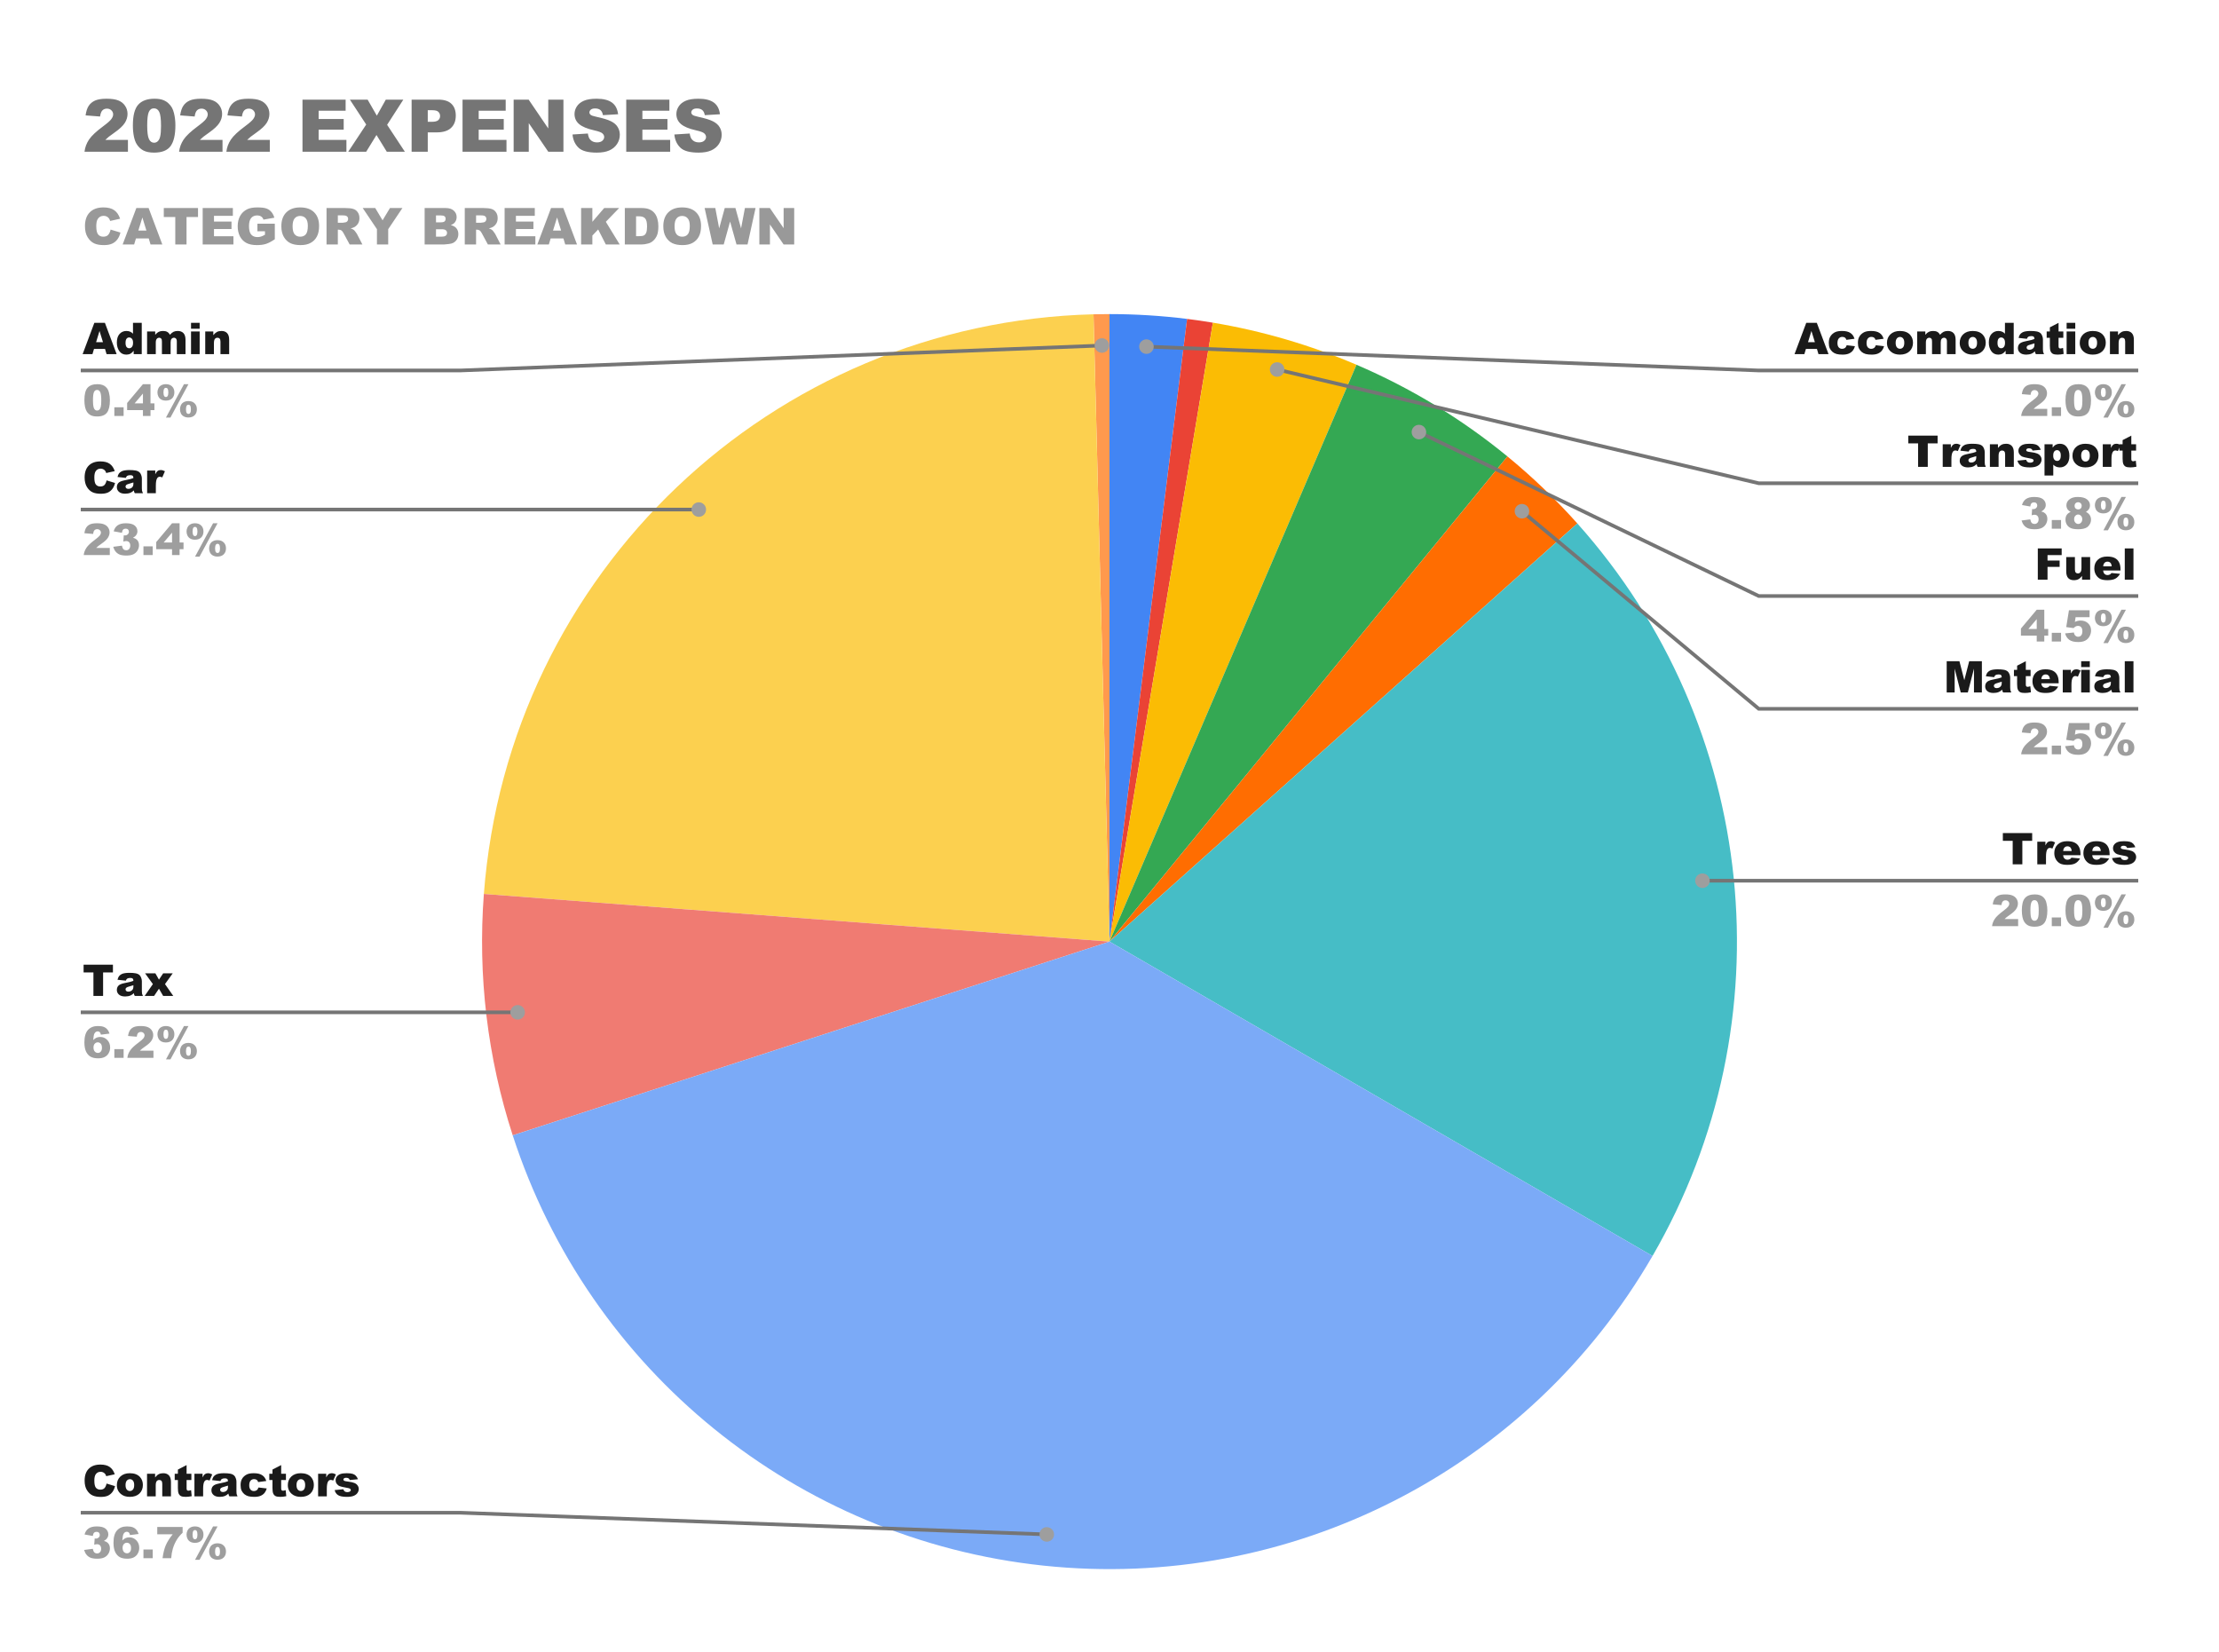 <svg version="1.1" viewBox="0.0 0.0 610.0 454.0" fill="none" stroke="none" stroke-linecap="square" stroke-miterlimit="10" width="610" height="454" xmlns:xlink="http://www.w3.org/1999/xlink" xmlns="http://www.w3.org/2000/svg"><path fill="#ffffff" d="M0 0L610.0 0L610.0 454.0L0 454.0L0 0Z" fill-rule="nonzero"/><path fill="#4285f4" d="M305.0 86.333C312.131 86.333 319.256 86.776 326.332 87.658L305.0 258.817Z" fill-rule="nonzero"/><path fill="#ea4335" d="M326.332 87.658C328.7 87.953 331.062 88.297 333.415 88.69L305.0 258.817Z" fill-rule="nonzero"/><path fill="#fbbc04" d="M333.415 88.69C346.992 90.958 360.249 94.842 372.902 100.261L305.0 258.817Z" fill-rule="nonzero"/><path fill="#34a853" d="M372.902 100.261C387.85 106.663 401.817 115.146 414.39 125.458L305.0 258.817Z" fill-rule="nonzero"/><path fill="#ff6d01" d="M414.39 125.458C421.258 131.093 427.681 137.249 433.602 143.873L305.0 258.817Z" fill-rule="nonzero"/><path fill="#46bdc6" d="M433.602 143.873C483.291 199.466 491.632 280.695 454.278 345.227L305.0 258.817Z" fill-rule="nonzero"/><path fill="#ff994d" d="M300.604 86.389C302.069 86.352 303.535 86.333 305.0 86.333L305.0 258.817Z" fill-rule="nonzero"/><path fill="#fcd04f" d="M133.014 245.721C139.733 157.483 212.139 88.645 300.604 86.389L305.0 258.817Z" fill-rule="nonzero"/><path fill="#f07b72" d="M140.943 312.068C134.001 290.681 131.307 268.142 133.014 245.721L305.0 258.817Z" fill-rule="nonzero"/><path fill="#7baaf7" d="M454.278 345.227C420.163 404.162 354.567 437.508 286.848 430.342C219.13 423.176 161.967 376.838 140.943 312.068L305.0 258.817Z" fill-rule="nonzero"/><path fill="#1a1a1a" d="M28.872 95.911L25.841 95.911L25.419 97.333L22.716 97.333L25.934 88.74L28.841 88.74L32.059 97.333L29.294 97.333L28.872 95.911ZM28.309 94.052L27.356 90.974L26.419 94.052L28.309 94.052ZM38.966 88.74L38.966 97.333L36.747 97.333L36.747 96.411Q36.278 97.005 35.888 97.208Q35.372 97.474 34.731 97.474Q33.466 97.474 32.794 96.505Q32.122 95.536 32.122 94.161Q32.122 92.615 32.856 91.802Q33.606 90.974 34.747 90.974Q35.309 90.974 35.763 91.161Q36.216 91.349 36.559 91.724L36.559 88.74L38.966 88.74ZM36.575 94.208Q36.575 93.474 36.263 93.115Q35.966 92.755 35.481 92.755Q35.075 92.755 34.794 93.099Q34.513 93.443 34.513 94.255Q34.513 95.021 34.794 95.38Q35.091 95.724 35.513 95.724Q35.966 95.724 36.263 95.365Q36.575 95.005 36.575 94.208ZM40.434 91.115L42.669 91.115L42.669 92.021Q43.153 91.443 43.638 91.208Q44.122 90.974 44.809 90.974Q45.559 90.974 45.997 91.24Q46.434 91.49 46.7 92.021Q47.263 91.411 47.716 91.193Q48.184 90.974 48.872 90.974Q49.872 90.974 50.434 91.568Q50.997 92.161 50.997 93.427L50.997 97.333L48.606 97.333L48.606 93.786Q48.606 93.365 48.45 93.161Q48.2 92.833 47.841 92.833Q47.419 92.833 47.153 93.146Q46.903 93.443 46.903 94.115L46.903 97.333L44.513 97.333L44.513 93.911Q44.513 93.49 44.466 93.349Q44.388 93.115 44.2 92.974Q44.013 92.833 43.763 92.833Q43.356 92.833 43.091 93.146Q42.825 93.443 42.825 94.161L42.825 97.333L40.434 97.333L40.434 91.115ZM52.513 88.74L54.888 88.74L54.888 90.365L52.513 90.365L52.513 88.74ZM52.513 91.115L54.888 91.115L54.888 97.333L52.513 97.333L52.513 91.115ZM56.419 91.115L58.638 91.115L58.638 92.13Q59.138 91.505 59.638 91.24Q60.153 90.974 60.888 90.974Q61.888 90.974 62.434 91.568Q62.997 92.146 62.997 93.38L62.997 97.333L60.606 97.333L60.606 93.911Q60.606 93.318 60.388 93.083Q60.169 92.833 59.778 92.833Q59.341 92.833 59.075 93.161Q58.809 93.49 58.809 94.349L58.809 97.333L56.419 97.333L56.419 91.115Z" fill-rule="nonzero"/><path fill="#9e9e9e" d="M23.2 110.005Q23.2 107.552 24.075 106.583Q24.95 105.599 26.762 105.599Q27.622 105.599 28.184 105.818Q28.747 106.021 29.091 106.365Q29.45 106.708 29.653 107.083Q29.856 107.458 29.966 107.974Q30.216 108.927 30.216 109.974Q30.216 112.318 29.419 113.396Q28.637 114.474 26.7 114.474Q25.606 114.474 24.934 114.13Q24.278 113.786 23.856 113.115Q23.544 112.646 23.372 111.833Q23.2 111.005 23.2 110.005ZM25.559 110.005Q25.559 111.646 25.841 112.255Q26.137 112.849 26.684 112.849Q27.059 112.849 27.325 112.599Q27.591 112.333 27.716 111.786Q27.841 111.24 27.841 110.068Q27.841 108.365 27.544 107.771Q27.262 107.177 26.684 107.177Q26.091 107.177 25.825 107.786Q25.559 108.38 25.559 110.005ZM31.434 111.943L33.981 111.943L33.981 114.333L31.434 114.333L31.434 111.943ZM39.294 112.724L34.95 112.724L34.95 110.771L39.294 105.599L41.372 105.599L41.372 110.88L42.45 110.88L42.45 112.724L41.372 112.724L41.372 114.333L39.294 114.333L39.294 112.724ZM39.294 110.88L39.294 108.177L36.997 110.88L39.294 110.88ZM50.575 105.599L51.809 105.599L46.856 114.771L45.622 114.771L50.575 105.599ZM43.278 107.849Q43.278 107.255 43.544 106.724Q43.809 106.177 44.341 105.896Q44.872 105.599 45.606 105.599Q46.684 105.599 47.309 106.224Q47.934 106.833 47.934 107.849Q47.934 108.88 47.309 109.505Q46.684 110.115 45.606 110.115Q44.872 110.115 44.341 109.833Q43.809 109.536 43.544 109.005Q43.278 108.458 43.278 107.849ZM44.934 107.865Q44.934 108.583 45.169 108.911Q45.309 109.13 45.606 109.13Q45.903 109.13 46.044 108.911Q46.278 108.583 46.278 107.865Q46.278 107.146 46.044 106.802Q45.903 106.599 45.606 106.599Q45.309 106.599 45.169 106.802Q44.934 107.13 44.934 107.865ZM49.481 112.505Q49.481 111.896 49.731 111.365Q49.997 110.818 50.528 110.536Q51.075 110.24 51.794 110.24Q52.872 110.24 53.497 110.865Q54.122 111.474 54.122 112.505Q54.122 113.521 53.497 114.146Q52.872 114.755 51.794 114.755Q51.075 114.755 50.528 114.458Q49.997 114.177 49.731 113.646Q49.481 113.099 49.481 112.505ZM51.122 112.505Q51.122 113.24 51.356 113.568Q51.497 113.771 51.794 113.771Q52.091 113.771 52.247 113.568Q52.481 113.24 52.481 112.505Q52.481 111.786 52.247 111.443Q52.091 111.24 51.794 111.24Q51.497 111.24 51.356 111.458Q51.122 111.786 51.122 112.505Z" fill-rule="nonzero"/><path stroke="#757575" stroke-width="1.0" stroke-linecap="butt" d="M22.7 101.833L126.517 101.833L302.912 94.971" fill-rule="nonzero"/><path fill="#9e9e9e" d="M304.912 94.971C304.912 93.866 304.017 92.971 302.912 92.971C301.807 92.971 300.912 93.866 300.912 94.971C300.912 96.075 301.807 96.971 302.912 96.971C304.017 96.971 304.912 96.075 304.912 94.971" fill-rule="nonzero"/><path fill="#1a1a1a" d="M29.294 132.046L31.622 132.749Q31.387 133.734 30.887 134.39Q30.387 135.046 29.637 135.39Q28.887 135.718 27.731 135.718Q26.341 135.718 25.45 135.312Q24.559 134.906 23.903 133.874Q23.262 132.843 23.262 131.249Q23.262 129.109 24.403 127.968Q25.544 126.827 27.606 126.827Q29.231 126.827 30.153 127.484Q31.091 128.14 31.544 129.499L29.2 130.015Q29.075 129.624 28.934 129.437Q28.716 129.14 28.387 128.984Q28.075 128.812 27.669 128.812Q26.778 128.812 26.294 129.531Q25.934 130.077 25.934 131.234Q25.934 132.656 26.356 133.187Q26.794 133.718 27.575 133.718Q28.341 133.718 28.731 133.296Q29.122 132.859 29.294 132.046ZM34.591 131.359L32.309 131.109Q32.45 130.515 32.684 130.171Q32.934 129.827 33.388 129.577Q33.716 129.39 34.294 129.296Q34.872 129.202 35.528 129.202Q36.606 129.202 37.247 129.327Q37.903 129.437 38.341 129.812Q38.638 130.077 38.809 130.562Q38.997 131.046 38.997 131.484L38.997 134.234Q38.997 134.671 39.044 134.921Q39.106 135.171 39.294 135.562L37.059 135.562Q36.919 135.327 36.872 135.202Q36.841 135.062 36.794 134.796Q36.325 135.249 35.872 135.437Q35.231 135.702 34.403 135.702Q33.278 135.702 32.7 135.187Q32.122 134.671 32.122 133.921Q32.122 133.202 32.544 132.749Q32.966 132.296 34.075 132.062Q35.419 131.796 35.809 131.687Q36.216 131.577 36.669 131.406Q36.669 130.968 36.481 130.796Q36.294 130.609 35.841 130.609Q35.263 130.609 34.966 130.796Q34.731 130.952 34.591 131.359ZM36.669 132.609Q36.169 132.781 35.638 132.921Q34.919 133.109 34.716 133.296Q34.513 133.499 34.513 133.734Q34.513 134.015 34.716 134.202Q34.919 134.374 35.294 134.374Q35.684 134.374 36.028 134.187Q36.372 133.984 36.513 133.718Q36.669 133.437 36.669 132.984L36.669 132.609ZM40.45 129.343L42.684 129.343L42.684 130.359Q42.997 129.702 43.341 129.452Q43.684 129.202 44.184 129.202Q44.716 129.202 45.341 129.531L44.606 131.218Q44.184 131.046 43.934 131.046Q43.466 131.046 43.216 131.437Q42.841 131.984 42.841 133.468L42.841 135.562L40.45 135.562L40.45 129.343Z" fill-rule="nonzero"/><path fill="#9e9e9e" d="M30.184 152.562L23.012 152.562Q23.137 151.499 23.762 150.562Q24.387 149.624 26.106 148.359Q27.153 147.577 27.45 147.171Q27.747 146.765 27.747 146.406Q27.747 146.015 27.45 145.734Q27.153 145.452 26.716 145.452Q26.262 145.452 25.966 145.749Q25.684 146.031 25.591 146.765L23.2 146.562Q23.341 145.562 23.716 144.999Q24.091 144.421 24.762 144.124Q25.45 143.827 26.653 143.827Q27.919 143.827 28.606 144.124Q29.309 144.406 29.716 144.999Q30.122 145.593 30.122 146.327Q30.122 147.109 29.653 147.827Q29.2 148.546 27.981 149.39Q27.262 149.89 27.012 150.093Q26.778 150.296 26.45 150.609L30.184 150.609L30.184 152.562ZM33.513 146.452L31.247 146.046Q31.528 144.968 32.325 144.406Q33.138 143.827 34.591 143.827Q36.278 143.827 37.028 144.452Q37.778 145.077 37.778 146.031Q37.778 146.577 37.466 147.031Q37.169 147.484 36.559 147.827Q37.059 147.952 37.309 148.109Q37.747 148.374 37.981 148.812Q38.216 149.234 38.216 149.843Q38.216 150.593 37.825 151.281Q37.434 151.968 36.684 152.343Q35.95 152.702 34.763 152.702Q33.591 152.702 32.903 152.437Q32.231 152.156 31.794 151.624Q31.356 151.093 31.122 150.296L33.513 149.984Q33.653 150.702 33.95 150.984Q34.247 151.249 34.7 151.249Q35.184 151.249 35.497 150.906Q35.809 150.546 35.809 149.968Q35.809 149.374 35.497 149.046Q35.2 148.718 34.669 148.718Q34.388 148.718 33.903 148.859L34.028 147.14Q34.216 147.171 34.341 147.171Q34.809 147.171 35.122 146.874Q35.434 146.577 35.434 146.171Q35.434 145.781 35.2 145.546Q34.966 145.312 34.544 145.312Q34.122 145.312 33.856 145.562Q33.606 145.812 33.513 146.452ZM39.434 150.171L41.981 150.171L41.981 152.562L39.434 152.562L39.434 150.171ZM47.294 150.952L42.95 150.952L42.95 148.999L47.294 143.827L49.372 143.827L49.372 149.109L50.45 149.109L50.45 150.952L49.372 150.952L49.372 152.562L47.294 152.562L47.294 150.952ZM47.294 149.109L47.294 146.406L44.997 149.109L47.294 149.109ZM58.575 143.827L59.809 143.827L54.856 152.999L53.622 152.999L58.575 143.827ZM51.278 146.077Q51.278 145.484 51.544 144.952Q51.809 144.406 52.341 144.124Q52.872 143.827 53.606 143.827Q54.684 143.827 55.309 144.452Q55.934 145.062 55.934 146.077Q55.934 147.109 55.309 147.734Q54.684 148.343 53.606 148.343Q52.872 148.343 52.341 148.062Q51.809 147.765 51.544 147.234Q51.278 146.687 51.278 146.077ZM52.934 146.093Q52.934 146.812 53.169 147.14Q53.309 147.359 53.606 147.359Q53.903 147.359 54.044 147.14Q54.278 146.812 54.278 146.093Q54.278 145.374 54.044 145.031Q53.903 144.827 53.606 144.827Q53.309 144.827 53.169 145.031Q52.934 145.359 52.934 146.093ZM57.481 150.734Q57.481 150.124 57.731 149.593Q57.997 149.046 58.528 148.765Q59.075 148.468 59.794 148.468Q60.872 148.468 61.497 149.093Q62.122 149.702 62.122 150.734Q62.122 151.749 61.497 152.374Q60.872 152.984 59.794 152.984Q59.075 152.984 58.528 152.687Q57.997 152.406 57.731 151.874Q57.481 151.327 57.481 150.734ZM59.122 150.734Q59.122 151.468 59.356 151.796Q59.497 151.999 59.794 151.999Q60.091 151.999 60.247 151.796Q60.481 151.468 60.481 150.734Q60.481 150.015 60.247 149.671Q60.091 149.468 59.794 149.468Q59.497 149.468 59.356 149.687Q59.122 150.015 59.122 150.734Z" fill-rule="nonzero"/><path stroke="#757575" stroke-width="1.0" stroke-linecap="butt" d="M22.7 140.062L126.517 140.062L192.097 140.062" fill-rule="nonzero"/><path fill="#9e9e9e" d="M194.097 140.062C194.097 138.957 193.201 138.062 192.097 138.062C190.992 138.062 190.097 138.957 190.097 140.062C190.097 141.166 190.992 142.062 192.097 142.062C193.201 142.062 194.097 141.166 194.097 140.062" fill-rule="nonzero"/><path fill="#1a1a1a" d="M22.981 265.165L31.044 265.165L31.044 267.29L28.341 267.29L28.341 273.759L25.684 273.759L25.684 267.29L22.981 267.29L22.981 265.165ZM34.591 269.556L32.309 269.306Q32.45 268.712 32.684 268.369Q32.934 268.025 33.388 267.775Q33.716 267.587 34.294 267.494Q34.872 267.4 35.528 267.4Q36.606 267.4 37.247 267.525Q37.903 267.634 38.341 268.009Q38.638 268.275 38.809 268.759Q38.997 269.244 38.997 269.681L38.997 272.431Q38.997 272.869 39.044 273.119Q39.106 273.369 39.294 273.759L37.059 273.759Q36.919 273.525 36.872 273.4Q36.841 273.259 36.794 272.994Q36.325 273.447 35.872 273.634Q35.231 273.9 34.403 273.9Q33.278 273.9 32.7 273.384Q32.122 272.869 32.122 272.119Q32.122 271.4 32.544 270.947Q32.966 270.494 34.075 270.259Q35.419 269.994 35.809 269.884Q36.216 269.775 36.669 269.603Q36.669 269.165 36.481 268.994Q36.294 268.806 35.841 268.806Q35.263 268.806 34.966 268.994Q34.731 269.15 34.591 269.556ZM36.669 270.806Q36.169 270.978 35.638 271.119Q34.919 271.306 34.716 271.494Q34.513 271.697 34.513 271.931Q34.513 272.212 34.716 272.4Q34.919 272.572 35.294 272.572Q35.684 272.572 36.028 272.384Q36.372 272.181 36.513 271.915Q36.669 271.634 36.669 271.181L36.669 270.806ZM39.888 267.54L42.716 267.54L43.7 269.275L44.856 267.54L47.481 267.54L45.356 270.494L47.638 273.759L44.856 273.759L43.7 271.759L42.356 273.759L39.763 273.759L42.028 270.494L39.888 267.54Z" fill-rule="nonzero"/><path fill="#9e9e9e" d="M30.106 284.103L27.731 284.4Q27.637 283.9 27.419 283.697Q27.2 283.494 26.872 283.494Q26.294 283.494 25.966 284.072Q25.731 284.494 25.622 285.884Q26.059 285.447 26.497 285.244Q26.95 285.025 27.544 285.025Q28.7 285.025 29.481 285.853Q30.278 286.665 30.278 287.931Q30.278 288.775 29.872 289.478Q29.481 290.181 28.762 290.54Q28.059 290.9 26.981 290.9Q25.7 290.9 24.919 290.462Q24.137 290.025 23.669 289.072Q23.2 288.103 23.2 286.509Q23.2 284.181 24.184 283.103Q25.169 282.025 26.903 282.025Q27.919 282.025 28.512 282.259Q29.106 282.494 29.497 282.962Q29.903 283.415 30.106 284.103ZM25.7 287.931Q25.7 288.619 26.044 289.025Q26.403 289.415 26.919 289.415Q27.387 289.415 27.7 289.056Q28.028 288.697 28.028 287.994Q28.028 287.259 27.7 286.884Q27.372 286.509 26.872 286.509Q26.387 286.509 26.044 286.884Q25.7 287.244 25.7 287.931ZM31.434 288.369L33.981 288.369L33.981 290.759L31.434 290.759L31.434 288.369ZM42.184 290.759L35.013 290.759Q35.138 289.697 35.763 288.759Q36.388 287.822 38.106 286.556Q39.153 285.775 39.45 285.369Q39.747 284.962 39.747 284.603Q39.747 284.212 39.45 283.931Q39.153 283.65 38.716 283.65Q38.263 283.65 37.966 283.947Q37.684 284.228 37.591 284.962L35.2 284.759Q35.341 283.759 35.716 283.197Q36.091 282.619 36.763 282.322Q37.45 282.025 38.653 282.025Q39.919 282.025 40.606 282.322Q41.309 282.603 41.716 283.197Q42.122 283.79 42.122 284.525Q42.122 285.306 41.653 286.025Q41.2 286.744 39.981 287.587Q39.263 288.087 39.013 288.29Q38.778 288.494 38.45 288.806L42.184 288.806L42.184 290.759ZM50.575 282.025L51.809 282.025L46.856 291.197L45.622 291.197L50.575 282.025ZM43.278 284.275Q43.278 283.681 43.544 283.15Q43.809 282.603 44.341 282.322Q44.872 282.025 45.606 282.025Q46.684 282.025 47.309 282.65Q47.934 283.259 47.934 284.275Q47.934 285.306 47.309 285.931Q46.684 286.54 45.606 286.54Q44.872 286.54 44.341 286.259Q43.809 285.962 43.544 285.431Q43.278 284.884 43.278 284.275ZM44.934 284.29Q44.934 285.009 45.169 285.337Q45.309 285.556 45.606 285.556Q45.903 285.556 46.044 285.337Q46.278 285.009 46.278 284.29Q46.278 283.572 46.044 283.228Q45.903 283.025 45.606 283.025Q45.309 283.025 45.169 283.228Q44.934 283.556 44.934 284.29ZM49.481 288.931Q49.481 288.322 49.731 287.79Q49.997 287.244 50.528 286.962Q51.075 286.665 51.794 286.665Q52.872 286.665 53.497 287.29Q54.122 287.9 54.122 288.931Q54.122 289.947 53.497 290.572Q52.872 291.181 51.794 291.181Q51.075 291.181 50.528 290.884Q49.997 290.603 49.731 290.072Q49.481 289.525 49.481 288.931ZM51.122 288.931Q51.122 289.665 51.356 289.994Q51.497 290.197 51.794 290.197Q52.091 290.197 52.247 289.994Q52.481 289.665 52.481 288.931Q52.481 288.212 52.247 287.869Q52.091 287.665 51.794 287.665Q51.497 287.665 51.356 287.884Q51.122 288.212 51.122 288.931Z" fill-rule="nonzero"/><path stroke="#757575" stroke-width="1.0" stroke-linecap="butt" d="M22.7 278.259L126.517 278.259L142.298 278.259" fill-rule="nonzero"/><path fill="#9e9e9e" d="M144.298 278.259C144.298 277.155 143.403 276.259 142.298 276.259C141.194 276.259 140.298 277.155 140.298 278.259C140.298 279.364 141.194 280.259 142.298 280.259C143.403 280.259 144.298 279.364 144.298 278.259" fill-rule="nonzero"/><path fill="#1a1a1a" d="M29.294 407.784L31.622 408.488Q31.387 409.472 30.887 410.128Q30.387 410.784 29.637 411.128Q28.887 411.456 27.731 411.456Q26.341 411.456 25.45 411.05Q24.559 410.644 23.903 409.613Q23.262 408.581 23.262 406.988Q23.262 404.847 24.403 403.706Q25.544 402.566 27.606 402.566Q29.231 402.566 30.153 403.222Q31.091 403.878 31.544 405.238L29.2 405.753Q29.075 405.363 28.934 405.175Q28.716 404.878 28.387 404.722Q28.075 404.55 27.669 404.55Q26.778 404.55 26.294 405.269Q25.934 405.816 25.934 406.972Q25.934 408.394 26.356 408.925Q26.794 409.456 27.575 409.456Q28.341 409.456 28.731 409.034Q29.122 408.597 29.294 407.784ZM32.122 408.206Q32.122 406.784 33.075 405.863Q34.044 404.941 35.684 404.941Q37.559 404.941 38.513 406.019Q39.278 406.894 39.278 408.175Q39.278 409.613 38.325 410.534Q37.372 411.441 35.684 411.441Q34.184 411.441 33.263 410.675Q32.122 409.738 32.122 408.206ZM34.513 408.206Q34.513 409.034 34.856 409.441Q35.2 409.831 35.7 409.831Q36.216 409.831 36.544 409.441Q36.888 409.05 36.888 408.175Q36.888 407.363 36.544 406.972Q36.216 406.581 35.716 406.581Q35.2 406.581 34.856 406.988Q34.513 407.378 34.513 408.206ZM40.419 405.081L42.638 405.081L42.638 406.097Q43.138 405.472 43.638 405.206Q44.153 404.941 44.888 404.941Q45.888 404.941 46.434 405.534Q46.997 406.113 46.997 407.347L46.997 411.3L44.606 411.3L44.606 407.878Q44.606 407.284 44.388 407.05Q44.169 406.8 43.778 406.8Q43.341 406.8 43.075 407.128Q42.809 407.456 42.809 408.316L42.809 411.3L40.419 411.3L40.419 405.081ZM51.294 402.706L51.294 405.081L52.606 405.081L52.606 406.816L51.294 406.816L51.294 409.019Q51.294 409.425 51.372 409.55Q51.497 409.753 51.778 409.753Q52.044 409.753 52.528 409.597L52.7 411.253Q51.809 411.441 51.044 411.441Q50.153 411.441 49.731 411.222Q49.309 410.988 49.106 410.519Q48.903 410.05 48.903 409.003L48.903 406.816L48.028 406.816L48.028 405.081L48.903 405.081L48.903 403.941L51.294 402.706ZM53.45 405.081L55.684 405.081L55.684 406.097Q55.997 405.441 56.341 405.191Q56.684 404.941 57.184 404.941Q57.716 404.941 58.341 405.269L57.606 406.956Q57.184 406.784 56.934 406.784Q56.466 406.784 56.216 407.175Q55.841 407.722 55.841 409.206L55.841 411.3L53.45 411.3L53.45 405.081ZM60.591 407.097L58.309 406.847Q58.45 406.253 58.684 405.909Q58.934 405.566 59.388 405.316Q59.716 405.128 60.294 405.034Q60.872 404.941 61.528 404.941Q62.606 404.941 63.247 405.066Q63.903 405.175 64.341 405.55Q64.638 405.816 64.809 406.3Q64.997 406.784 64.997 407.222L64.997 409.972Q64.997 410.409 65.044 410.659Q65.106 410.909 65.294 411.3L63.059 411.3Q62.919 411.066 62.872 410.941Q62.841 410.8 62.794 410.534Q62.325 410.988 61.872 411.175Q61.231 411.441 60.403 411.441Q59.278 411.441 58.7 410.925Q58.122 410.409 58.122 409.659Q58.122 408.941 58.544 408.488Q58.966 408.034 60.075 407.8Q61.419 407.534 61.809 407.425Q62.216 407.316 62.669 407.144Q62.669 406.706 62.481 406.534Q62.294 406.347 61.841 406.347Q61.263 406.347 60.966 406.534Q60.731 406.691 60.591 407.097ZM62.669 408.347Q62.169 408.519 61.638 408.659Q60.919 408.847 60.716 409.034Q60.513 409.238 60.513 409.472Q60.513 409.753 60.716 409.941Q60.919 410.113 61.294 410.113Q61.684 410.113 62.028 409.925Q62.372 409.722 62.513 409.456Q62.669 409.175 62.669 408.722L62.669 408.347ZM71.059 408.863L73.325 409.128Q73.138 409.831 72.716 410.363Q72.294 410.878 71.622 411.159Q70.95 411.441 69.934 411.441Q68.934 411.441 68.278 411.269Q67.622 411.081 67.138 410.675Q66.669 410.253 66.403 409.706Q66.138 409.144 66.138 408.222Q66.138 407.253 66.466 406.613Q66.7 406.144 67.106 405.784Q67.528 405.409 67.981 405.222Q68.669 404.941 69.763 404.941Q71.278 404.941 72.075 405.488Q72.888 406.019 73.2 407.081L70.966 407.378Q70.856 406.972 70.575 406.769Q70.294 406.566 69.825 406.566Q69.247 406.566 68.872 407.003Q68.513 407.425 68.513 408.284Q68.513 409.05 68.872 409.456Q69.231 409.847 69.794 409.847Q70.263 409.847 70.575 409.613Q70.903 409.363 71.059 408.863ZM77.294 402.706L77.294 405.081L78.606 405.081L78.606 406.816L77.294 406.816L77.294 409.019Q77.294 409.425 77.372 409.55Q77.497 409.753 77.778 409.753Q78.044 409.753 78.528 409.597L78.7 411.253Q77.809 411.441 77.044 411.441Q76.153 411.441 75.731 411.222Q75.309 410.988 75.106 410.519Q74.903 410.05 74.903 409.003L74.903 406.816L74.028 406.816L74.028 405.081L74.903 405.081L74.903 403.941L77.294 402.706ZM79.122 408.206Q79.122 406.784 80.075 405.863Q81.044 404.941 82.684 404.941Q84.559 404.941 85.513 406.019Q86.278 406.894 86.278 408.175Q86.278 409.613 85.325 410.534Q84.372 411.441 82.684 411.441Q81.184 411.441 80.263 410.675Q79.122 409.738 79.122 408.206ZM81.513 408.206Q81.513 409.034 81.856 409.441Q82.2 409.831 82.7 409.831Q83.216 409.831 83.544 409.441Q83.888 409.05 83.888 408.175Q83.888 407.363 83.544 406.972Q83.216 406.581 82.716 406.581Q82.2 406.581 81.856 406.988Q81.513 407.378 81.513 408.206ZM87.45 405.081L89.684 405.081L89.684 406.097Q89.997 405.441 90.341 405.191Q90.684 404.941 91.184 404.941Q91.716 404.941 92.341 405.269L91.606 406.956Q91.184 406.784 90.934 406.784Q90.466 406.784 90.216 407.175Q89.841 407.722 89.841 409.206L89.841 411.3L87.45 411.3L87.45 405.081ZM91.997 409.581L94.372 409.347Q94.513 409.769 94.778 409.956Q95.044 410.144 95.481 410.144Q95.966 410.144 96.231 409.941Q96.434 409.784 96.434 409.55Q96.434 409.3 96.153 409.159Q95.966 409.05 95.138 408.909Q93.888 408.691 93.403 408.503Q92.919 408.316 92.591 407.878Q92.263 407.441 92.263 406.878Q92.263 406.269 92.622 405.831Q92.981 405.378 93.606 405.159Q94.231 404.941 95.294 404.941Q96.403 404.941 96.934 405.113Q97.466 405.269 97.809 405.628Q98.169 405.988 98.403 406.597L96.138 406.816Q96.059 406.519 95.856 406.378Q95.575 406.191 95.169 406.191Q94.763 406.191 94.575 406.347Q94.403 406.488 94.403 406.691Q94.403 406.909 94.638 407.034Q94.872 407.144 95.653 407.238Q96.841 407.378 97.419 407.628Q97.997 407.863 98.309 408.316Q98.622 408.753 98.622 409.284Q98.622 409.816 98.294 410.331Q97.966 410.847 97.263 411.144Q96.559 411.441 95.356 411.441Q93.653 411.441 92.919 410.956Q92.2 410.472 91.997 409.581Z" fill-rule="nonzero"/><path fill="#9e9e9e" d="M25.512 422.191L23.247 421.784Q23.528 420.706 24.325 420.144Q25.137 419.566 26.591 419.566Q28.278 419.566 29.028 420.191Q29.778 420.816 29.778 421.769Q29.778 422.316 29.466 422.769Q29.169 423.222 28.559 423.566Q29.059 423.691 29.309 423.847Q29.747 424.113 29.981 424.55Q30.216 424.972 30.216 425.581Q30.216 426.331 29.825 427.019Q29.434 427.706 28.684 428.081Q27.95 428.441 26.762 428.441Q25.591 428.441 24.903 428.175Q24.231 427.894 23.794 427.363Q23.356 426.831 23.122 426.034L25.512 425.722Q25.653 426.441 25.95 426.722Q26.247 426.988 26.7 426.988Q27.184 426.988 27.497 426.644Q27.809 426.284 27.809 425.706Q27.809 425.113 27.497 424.784Q27.2 424.456 26.669 424.456Q26.387 424.456 25.903 424.597L26.028 422.878Q26.216 422.909 26.341 422.909Q26.809 422.909 27.122 422.613Q27.434 422.316 27.434 421.909Q27.434 421.519 27.2 421.284Q26.966 421.05 26.544 421.05Q26.122 421.05 25.856 421.3Q25.606 421.55 25.512 422.191ZM38.106 421.644L35.731 421.941Q35.638 421.441 35.419 421.238Q35.2 421.034 34.872 421.034Q34.294 421.034 33.966 421.613Q33.731 422.034 33.622 423.425Q34.059 422.988 34.497 422.784Q34.95 422.566 35.544 422.566Q36.7 422.566 37.481 423.394Q38.278 424.206 38.278 425.472Q38.278 426.316 37.872 427.019Q37.481 427.722 36.763 428.081Q36.059 428.441 34.981 428.441Q33.7 428.441 32.919 428.003Q32.138 427.566 31.669 426.613Q31.2 425.644 31.2 424.05Q31.2 421.722 32.184 420.644Q33.169 419.566 34.903 419.566Q35.919 419.566 36.513 419.8Q37.106 420.034 37.497 420.503Q37.903 420.956 38.106 421.644ZM33.7 425.472Q33.7 426.159 34.044 426.566Q34.403 426.956 34.919 426.956Q35.388 426.956 35.7 426.597Q36.028 426.238 36.028 425.534Q36.028 424.8 35.7 424.425Q35.372 424.05 34.872 424.05Q34.388 424.05 34.044 424.425Q33.7 424.784 33.7 425.472ZM39.434 425.909L41.981 425.909L41.981 428.3L39.434 428.3L39.434 425.909ZM43.231 419.706L50.2 419.706L50.2 421.316Q49.294 422.144 48.684 423.097Q47.95 424.253 47.513 425.675Q47.184 426.784 47.059 428.3L44.684 428.3Q44.966 426.191 45.559 424.769Q46.169 423.347 47.481 421.722L43.231 421.722L43.231 419.706ZM58.575 419.566L59.809 419.566L54.856 428.738L53.622 428.738L58.575 419.566ZM51.278 421.816Q51.278 421.222 51.544 420.691Q51.809 420.144 52.341 419.863Q52.872 419.566 53.606 419.566Q54.684 419.566 55.309 420.191Q55.934 420.8 55.934 421.816Q55.934 422.847 55.309 423.472Q54.684 424.081 53.606 424.081Q52.872 424.081 52.341 423.8Q51.809 423.503 51.544 422.972Q51.278 422.425 51.278 421.816ZM52.934 421.831Q52.934 422.55 53.169 422.878Q53.309 423.097 53.606 423.097Q53.903 423.097 54.044 422.878Q54.278 422.55 54.278 421.831Q54.278 421.113 54.044 420.769Q53.903 420.566 53.606 420.566Q53.309 420.566 53.169 420.769Q52.934 421.097 52.934 421.831ZM57.481 426.472Q57.481 425.863 57.731 425.331Q57.997 424.784 58.528 424.503Q59.075 424.206 59.794 424.206Q60.872 424.206 61.497 424.831Q62.122 425.441 62.122 426.472Q62.122 427.488 61.497 428.113Q60.872 428.722 59.794 428.722Q59.075 428.722 58.528 428.425Q57.997 428.144 57.731 427.613Q57.481 427.066 57.481 426.472ZM59.122 426.472Q59.122 427.206 59.356 427.534Q59.497 427.738 59.794 427.738Q60.091 427.738 60.247 427.534Q60.481 427.206 60.481 426.472Q60.481 425.753 60.247 425.409Q60.091 425.206 59.794 425.206Q59.497 425.206 59.356 425.425Q59.122 425.753 59.122 426.472Z" fill-rule="nonzero"/><path stroke="#757575" stroke-width="1.0" stroke-linecap="butt" d="M22.7 415.8L126.517 415.8L287.756 421.766" fill-rule="nonzero"/><path fill="#9e9e9e" d="M289.756 421.766C289.756 420.661 288.861 419.766 287.756 419.766C286.651 419.766 285.756 420.661 285.756 421.766C285.756 422.871 286.651 423.766 287.756 423.766C288.861 423.766 289.756 422.871 289.756 421.766" fill-rule="nonzero"/><path fill="#1a1a1a" d="M499.472 95.911L496.441 95.911L496.019 97.333L493.316 97.333L496.534 88.74L499.441 88.74L502.659 97.333L499.894 97.333L499.472 95.911ZM498.909 94.052L497.956 90.974L497.019 94.052L498.909 94.052ZM507.659 94.896L509.925 95.161Q509.738 95.865 509.316 96.396Q508.894 96.911 508.222 97.193Q507.55 97.474 506.534 97.474Q505.534 97.474 504.878 97.302Q504.222 97.115 503.738 96.708Q503.269 96.286 503.003 95.74Q502.738 95.177 502.738 94.255Q502.738 93.286 503.066 92.646Q503.3 92.177 503.706 91.818Q504.128 91.443 504.581 91.255Q505.269 90.974 506.363 90.974Q507.878 90.974 508.675 91.521Q509.488 92.052 509.8 93.115L507.566 93.411Q507.456 93.005 507.175 92.802Q506.894 92.599 506.425 92.599Q505.847 92.599 505.472 93.036Q505.113 93.458 505.113 94.318Q505.113 95.083 505.472 95.49Q505.831 95.88 506.394 95.88Q506.863 95.88 507.175 95.646Q507.503 95.396 507.659 94.896ZM515.659 94.896L517.925 95.161Q517.737 95.865 517.316 96.396Q516.894 96.911 516.222 97.193Q515.55 97.474 514.534 97.474Q513.534 97.474 512.878 97.302Q512.222 97.115 511.738 96.708Q511.269 96.286 511.003 95.74Q510.738 95.177 510.738 94.255Q510.738 93.286 511.066 92.646Q511.3 92.177 511.706 91.818Q512.128 91.443 512.581 91.255Q513.269 90.974 514.362 90.974Q515.878 90.974 516.675 91.521Q517.487 92.052 517.8 93.115L515.566 93.411Q515.456 93.005 515.175 92.802Q514.894 92.599 514.425 92.599Q513.847 92.599 513.472 93.036Q513.112 93.458 513.112 94.318Q513.112 95.083 513.472 95.49Q513.831 95.88 514.394 95.88Q514.862 95.88 515.175 95.646Q515.503 95.396 515.659 94.896ZM518.722 94.24Q518.722 92.818 519.675 91.896Q520.644 90.974 522.284 90.974Q524.159 90.974 525.112 92.052Q525.878 92.927 525.878 94.208Q525.878 95.646 524.925 96.568Q523.972 97.474 522.284 97.474Q520.784 97.474 519.862 96.708Q518.722 95.771 518.722 94.24ZM521.112 94.24Q521.112 95.068 521.456 95.474Q521.8 95.865 522.3 95.865Q522.816 95.865 523.144 95.474Q523.487 95.083 523.487 94.208Q523.487 93.396 523.144 93.005Q522.816 92.615 522.316 92.615Q521.8 92.615 521.456 93.021Q521.112 93.411 521.112 94.24ZM527.034 91.115L529.269 91.115L529.269 92.021Q529.753 91.443 530.237 91.208Q530.722 90.974 531.409 90.974Q532.159 90.974 532.597 91.24Q533.034 91.49 533.3 92.021Q533.862 91.411 534.316 91.193Q534.784 90.974 535.472 90.974Q536.472 90.974 537.034 91.568Q537.597 92.161 537.597 93.427L537.597 97.333L535.206 97.333L535.206 93.786Q535.206 93.365 535.05 93.161Q534.8 92.833 534.441 92.833Q534.019 92.833 533.753 93.146Q533.503 93.443 533.503 94.115L533.503 97.333L531.112 97.333L531.112 93.911Q531.112 93.49 531.066 93.349Q530.987 93.115 530.8 92.974Q530.612 92.833 530.362 92.833Q529.956 92.833 529.691 93.146Q529.425 93.443 529.425 94.161L529.425 97.333L527.034 97.333L527.034 91.115ZM538.722 94.24Q538.722 92.818 539.675 91.896Q540.644 90.974 542.284 90.974Q544.159 90.974 545.112 92.052Q545.878 92.927 545.878 94.208Q545.878 95.646 544.925 96.568Q543.972 97.474 542.284 97.474Q540.784 97.474 539.862 96.708Q538.722 95.771 538.722 94.24ZM541.112 94.24Q541.112 95.068 541.456 95.474Q541.8 95.865 542.3 95.865Q542.816 95.865 543.144 95.474Q543.487 95.083 543.487 94.208Q543.487 93.396 543.144 93.005Q542.816 92.615 542.316 92.615Q541.8 92.615 541.456 93.021Q541.112 93.411 541.112 94.24ZM553.566 88.74L553.566 97.333L551.347 97.333L551.347 96.411Q550.878 97.005 550.487 97.208Q549.972 97.474 549.331 97.474Q548.066 97.474 547.394 96.505Q546.722 95.536 546.722 94.161Q546.722 92.615 547.456 91.802Q548.206 90.974 549.347 90.974Q549.909 90.974 550.362 91.161Q550.816 91.349 551.159 91.724L551.159 88.74L553.566 88.74ZM551.175 94.208Q551.175 93.474 550.862 93.115Q550.566 92.755 550.081 92.755Q549.675 92.755 549.394 93.099Q549.112 93.443 549.112 94.255Q549.112 95.021 549.394 95.38Q549.691 95.724 550.112 95.724Q550.566 95.724 550.862 95.365Q551.175 95.005 551.175 94.208ZM557.191 93.13L554.909 92.88Q555.05 92.286 555.284 91.943Q555.534 91.599 555.987 91.349Q556.316 91.161 556.894 91.068Q557.472 90.974 558.128 90.974Q559.206 90.974 559.847 91.099Q560.503 91.208 560.941 91.583Q561.237 91.849 561.409 92.333Q561.597 92.818 561.597 93.255L561.597 96.005Q561.597 96.443 561.644 96.693Q561.706 96.943 561.894 97.333L559.659 97.333Q559.519 97.099 559.472 96.974Q559.441 96.833 559.394 96.568Q558.925 97.021 558.472 97.208Q557.831 97.474 557.003 97.474Q555.878 97.474 555.3 96.958Q554.722 96.443 554.722 95.693Q554.722 94.974 555.144 94.521Q555.566 94.068 556.675 93.833Q558.019 93.568 558.409 93.458Q558.816 93.349 559.269 93.177Q559.269 92.74 559.081 92.568Q558.894 92.38 558.441 92.38Q557.862 92.38 557.566 92.568Q557.331 92.724 557.191 93.13ZM559.269 94.38Q558.769 94.552 558.237 94.693Q557.519 94.88 557.316 95.068Q557.112 95.271 557.112 95.505Q557.112 95.786 557.316 95.974Q557.519 96.146 557.894 96.146Q558.284 96.146 558.628 95.958Q558.972 95.755 559.112 95.49Q559.269 95.208 559.269 94.755L559.269 94.38ZM565.894 88.74L565.894 91.115L567.206 91.115L567.206 92.849L565.894 92.849L565.894 95.052Q565.894 95.458 565.972 95.583Q566.097 95.786 566.378 95.786Q566.644 95.786 567.128 95.63L567.3 97.286Q566.409 97.474 565.644 97.474Q564.753 97.474 564.331 97.255Q563.909 97.021 563.706 96.552Q563.503 96.083 563.503 95.036L563.503 92.849L562.628 92.849L562.628 91.115L563.503 91.115L563.503 89.974L565.894 88.74ZM568.112 88.74L570.487 88.74L570.487 90.365L568.112 90.365L568.112 88.74ZM568.112 91.115L570.487 91.115L570.487 97.333L568.112 97.333L568.112 91.115ZM571.722 94.24Q571.722 92.818 572.675 91.896Q573.644 90.974 575.284 90.974Q577.159 90.974 578.112 92.052Q578.878 92.927 578.878 94.208Q578.878 95.646 577.925 96.568Q576.972 97.474 575.284 97.474Q573.784 97.474 572.862 96.708Q571.722 95.771 571.722 94.24ZM574.112 94.24Q574.112 95.068 574.456 95.474Q574.8 95.865 575.3 95.865Q575.816 95.865 576.144 95.474Q576.487 95.083 576.487 94.208Q576.487 93.396 576.144 93.005Q575.816 92.615 575.316 92.615Q574.8 92.615 574.456 93.021Q574.112 93.411 574.112 94.24ZM580.019 91.115L582.237 91.115L582.237 92.13Q582.737 91.505 583.237 91.24Q583.753 90.974 584.487 90.974Q585.487 90.974 586.034 91.568Q586.597 92.146 586.597 93.38L586.597 97.333L584.206 97.333L584.206 93.911Q584.206 93.318 583.987 93.083Q583.769 92.833 583.378 92.833Q582.941 92.833 582.675 93.161Q582.409 93.49 582.409 94.349L582.409 97.333L580.019 97.333L580.019 91.115Z" fill-rule="nonzero"/><path fill="#9e9e9e" d="M562.784 114.333L555.612 114.333Q555.737 113.271 556.362 112.333Q556.987 111.396 558.706 110.13Q559.753 109.349 560.05 108.943Q560.347 108.536 560.347 108.177Q560.347 107.786 560.05 107.505Q559.753 107.224 559.316 107.224Q558.862 107.224 558.566 107.521Q558.284 107.802 558.191 108.536L555.8 108.333Q555.941 107.333 556.316 106.771Q556.691 106.193 557.362 105.896Q558.05 105.599 559.253 105.599Q560.519 105.599 561.206 105.896Q561.909 106.177 562.316 106.771Q562.722 107.365 562.722 108.099Q562.722 108.88 562.253 109.599Q561.8 110.318 560.581 111.161Q559.862 111.661 559.612 111.865Q559.378 112.068 559.05 112.38L562.784 112.38L562.784 114.333ZM564.034 111.943L566.581 111.943L566.581 114.333L564.034 114.333L564.034 111.943ZM567.8 110.005Q567.8 107.552 568.675 106.583Q569.55 105.599 571.362 105.599Q572.222 105.599 572.784 105.818Q573.347 106.021 573.691 106.365Q574.05 106.708 574.253 107.083Q574.456 107.458 574.566 107.974Q574.816 108.927 574.816 109.974Q574.816 112.318 574.019 113.396Q573.237 114.474 571.3 114.474Q570.206 114.474 569.534 114.13Q568.878 113.786 568.456 113.115Q568.144 112.646 567.972 111.833Q567.8 111.005 567.8 110.005ZM570.159 110.005Q570.159 111.646 570.441 112.255Q570.737 112.849 571.284 112.849Q571.659 112.849 571.925 112.599Q572.191 112.333 572.316 111.786Q572.441 111.24 572.441 110.068Q572.441 108.365 572.144 107.771Q571.862 107.177 571.284 107.177Q570.691 107.177 570.425 107.786Q570.159 108.38 570.159 110.005ZM583.175 105.599L584.409 105.599L579.456 114.771L578.222 114.771L583.175 105.599ZM575.878 107.849Q575.878 107.255 576.144 106.724Q576.409 106.177 576.941 105.896Q577.472 105.599 578.206 105.599Q579.284 105.599 579.909 106.224Q580.534 106.833 580.534 107.849Q580.534 108.88 579.909 109.505Q579.284 110.115 578.206 110.115Q577.472 110.115 576.941 109.833Q576.409 109.536 576.144 109.005Q575.878 108.458 575.878 107.849ZM577.534 107.865Q577.534 108.583 577.769 108.911Q577.909 109.13 578.206 109.13Q578.503 109.13 578.644 108.911Q578.878 108.583 578.878 107.865Q578.878 107.146 578.644 106.802Q578.503 106.599 578.206 106.599Q577.909 106.599 577.769 106.802Q577.534 107.13 577.534 107.865ZM582.081 112.505Q582.081 111.896 582.331 111.365Q582.597 110.818 583.128 110.536Q583.675 110.24 584.394 110.24Q585.472 110.24 586.097 110.865Q586.722 111.474 586.722 112.505Q586.722 113.521 586.097 114.146Q585.472 114.755 584.394 114.755Q583.675 114.755 583.128 114.458Q582.597 114.177 582.331 113.646Q582.081 113.099 582.081 112.505ZM583.722 112.505Q583.722 113.24 583.956 113.568Q584.097 113.771 584.394 113.771Q584.691 113.771 584.847 113.568Q585.081 113.24 585.081 112.505Q585.081 111.786 584.847 111.443Q584.691 111.24 584.394 111.24Q584.097 111.24 583.956 111.458Q583.722 111.786 583.722 112.505Z" fill-rule="nonzero"/><path stroke="#757575" stroke-width="1.0" stroke-linecap="butt" d="M587.3 101.833L483.483 101.833L315.152 95.272" fill-rule="nonzero"/><path fill="#9e9e9e" d="M317.152 95.272C317.152 94.168 316.257 93.272 315.152 93.272C314.048 93.272 313.152 94.168 313.152 95.272C313.152 96.377 314.048 97.272 315.152 97.272C316.257 97.272 317.152 96.377 317.152 95.272" fill-rule="nonzero"/><path fill="#1a1a1a" d="M524.581 119.74L532.644 119.74L532.644 121.865L529.941 121.865L529.941 128.333L527.284 128.333L527.284 121.865L524.581 121.865L524.581 119.74ZM534.05 122.115L536.284 122.115L536.284 123.13Q536.597 122.474 536.941 122.224Q537.284 121.974 537.784 121.974Q538.316 121.974 538.941 122.302L538.206 123.99Q537.784 123.818 537.534 123.818Q537.066 123.818 536.816 124.208Q536.441 124.755 536.441 126.24L536.441 128.333L534.05 128.333L534.05 122.115ZM541.191 124.13L538.909 123.88Q539.05 123.286 539.284 122.943Q539.534 122.599 539.987 122.349Q540.316 122.161 540.894 122.068Q541.472 121.974 542.128 121.974Q543.206 121.974 543.847 122.099Q544.503 122.208 544.941 122.583Q545.237 122.849 545.409 123.333Q545.597 123.818 545.597 124.255L545.597 127.005Q545.597 127.443 545.644 127.693Q545.706 127.943 545.894 128.333L543.659 128.333Q543.519 128.099 543.472 127.974Q543.441 127.833 543.394 127.568Q542.925 128.021 542.472 128.208Q541.831 128.474 541.003 128.474Q539.878 128.474 539.3 127.958Q538.722 127.443 538.722 126.693Q538.722 125.974 539.144 125.521Q539.566 125.068 540.675 124.833Q542.019 124.568 542.409 124.458Q542.816 124.349 543.269 124.177Q543.269 123.74 543.081 123.568Q542.894 123.38 542.441 123.38Q541.862 123.38 541.566 123.568Q541.331 123.724 541.191 124.13ZM543.269 125.38Q542.769 125.552 542.237 125.693Q541.519 125.88 541.316 126.068Q541.112 126.271 541.112 126.505Q541.112 126.786 541.316 126.974Q541.519 127.146 541.894 127.146Q542.284 127.146 542.628 126.958Q542.972 126.755 543.112 126.49Q543.269 126.208 543.269 125.755L543.269 125.38ZM547.019 122.115L549.237 122.115L549.237 123.13Q549.737 122.505 550.237 122.24Q550.753 121.974 551.487 121.974Q552.487 121.974 553.034 122.568Q553.597 123.146 553.597 124.38L553.597 128.333L551.206 128.333L551.206 124.911Q551.206 124.318 550.987 124.083Q550.769 123.833 550.378 123.833Q549.941 123.833 549.675 124.161Q549.409 124.49 549.409 125.349L549.409 128.333L547.019 128.333L547.019 122.115ZM554.597 126.615L556.972 126.38Q557.112 126.802 557.378 126.99Q557.644 127.177 558.081 127.177Q558.566 127.177 558.831 126.974Q559.034 126.818 559.034 126.583Q559.034 126.333 558.753 126.193Q558.566 126.083 557.737 125.943Q556.487 125.724 556.003 125.536Q555.519 125.349 555.191 124.911Q554.862 124.474 554.862 123.911Q554.862 123.302 555.222 122.865Q555.581 122.411 556.206 122.193Q556.831 121.974 557.894 121.974Q559.003 121.974 559.534 122.146Q560.066 122.302 560.409 122.661Q560.769 123.021 561.003 123.63L558.737 123.849Q558.659 123.552 558.456 123.411Q558.175 123.224 557.769 123.224Q557.362 123.224 557.175 123.38Q557.003 123.521 557.003 123.724Q557.003 123.943 557.237 124.068Q557.472 124.177 558.253 124.271Q559.441 124.411 560.019 124.661Q560.597 124.896 560.909 125.349Q561.222 125.786 561.222 126.318Q561.222 126.849 560.894 127.365Q560.566 127.88 559.862 128.177Q559.159 128.474 557.956 128.474Q556.253 128.474 555.519 127.99Q554.8 127.505 554.597 126.615ZM562.034 130.708L562.034 122.115L564.269 122.115L564.269 123.036Q564.722 122.443 565.112 122.24Q565.644 121.974 566.269 121.974Q567.519 121.974 568.191 122.927Q568.878 123.88 568.878 125.286Q568.878 126.833 568.128 127.661Q567.394 128.474 566.253 128.474Q565.706 128.474 565.253 128.286Q564.8 128.099 564.441 127.724L564.441 130.708L562.034 130.708ZM564.425 125.24Q564.425 125.974 564.737 126.333Q565.05 126.693 565.519 126.693Q565.941 126.693 566.222 126.349Q566.503 126.005 566.503 125.193Q566.503 124.427 566.206 124.083Q565.909 123.724 565.487 123.724Q565.034 123.724 564.722 124.083Q564.425 124.443 564.425 125.24ZM569.722 125.24Q569.722 123.818 570.675 122.896Q571.644 121.974 573.284 121.974Q575.159 121.974 576.112 123.052Q576.878 123.927 576.878 125.208Q576.878 126.646 575.925 127.568Q574.972 128.474 573.284 128.474Q571.784 128.474 570.862 127.708Q569.722 126.771 569.722 125.24ZM572.112 125.24Q572.112 126.068 572.456 126.474Q572.8 126.865 573.3 126.865Q573.816 126.865 574.144 126.474Q574.487 126.083 574.487 125.208Q574.487 124.396 574.144 124.005Q573.816 123.615 573.316 123.615Q572.8 123.615 572.456 124.021Q572.112 124.411 572.112 125.24ZM578.05 122.115L580.284 122.115L580.284 123.13Q580.597 122.474 580.941 122.224Q581.284 121.974 581.784 121.974Q582.316 121.974 582.941 122.302L582.206 123.99Q581.784 123.818 581.534 123.818Q581.066 123.818 580.816 124.208Q580.441 124.755 580.441 126.24L580.441 128.333L578.05 128.333L578.05 122.115ZM585.894 119.74L585.894 122.115L587.206 122.115L587.206 123.849L585.894 123.849L585.894 126.052Q585.894 126.458 585.972 126.583Q586.097 126.786 586.378 126.786Q586.644 126.786 587.128 126.63L587.3 128.286Q586.409 128.474 585.644 128.474Q584.753 128.474 584.331 128.255Q583.909 128.021 583.706 127.552Q583.503 127.083 583.503 126.036L583.503 123.849L582.628 123.849L582.628 122.115L583.503 122.115L583.503 120.974L585.894 119.74Z" fill-rule="nonzero"/><path fill="#9e9e9e" d="M558.112 139.224L555.847 138.818Q556.128 137.74 556.925 137.177Q557.737 136.599 559.191 136.599Q560.878 136.599 561.628 137.224Q562.378 137.849 562.378 138.802Q562.378 139.349 562.066 139.802Q561.769 140.255 561.159 140.599Q561.659 140.724 561.909 140.88Q562.347 141.146 562.581 141.583Q562.816 142.005 562.816 142.615Q562.816 143.365 562.425 144.052Q562.034 144.74 561.284 145.115Q560.55 145.474 559.362 145.474Q558.191 145.474 557.503 145.208Q556.831 144.927 556.394 144.396Q555.956 143.865 555.722 143.068L558.112 142.755Q558.253 143.474 558.55 143.755Q558.847 144.021 559.3 144.021Q559.784 144.021 560.097 143.677Q560.409 143.318 560.409 142.74Q560.409 142.146 560.097 141.818Q559.8 141.49 559.269 141.49Q558.987 141.49 558.503 141.63L558.628 139.911Q558.816 139.943 558.941 139.943Q559.409 139.943 559.722 139.646Q560.034 139.349 560.034 138.943Q560.034 138.552 559.8 138.318Q559.566 138.083 559.144 138.083Q558.722 138.083 558.456 138.333Q558.206 138.583 558.112 139.224ZM564.034 142.943L566.581 142.943L566.581 145.333L564.034 145.333L564.034 142.943ZM569.222 140.708Q568.659 140.411 568.409 140.052Q568.05 139.536 568.05 138.88Q568.05 137.802 569.066 137.13Q569.862 136.599 571.159 136.599Q572.878 136.599 573.706 137.255Q574.534 137.911 574.534 138.911Q574.534 139.49 574.206 139.99Q573.956 140.365 573.425 140.708Q574.128 141.052 574.472 141.599Q574.816 142.146 574.816 142.818Q574.816 143.458 574.519 144.021Q574.222 144.583 573.784 144.896Q573.362 145.193 572.722 145.333Q572.081 145.474 571.347 145.474Q569.987 145.474 569.269 145.161Q568.55 144.833 568.175 144.208Q567.8 143.583 567.8 142.802Q567.8 142.052 568.144 141.536Q568.503 141.005 569.222 140.708ZM570.3 139.021Q570.3 139.474 570.581 139.755Q570.862 140.021 571.316 140.021Q571.737 140.021 571.987 139.755Q572.253 139.474 572.253 139.052Q572.253 138.599 571.972 138.333Q571.706 138.052 571.284 138.052Q570.847 138.052 570.566 138.333Q570.3 138.599 570.3 139.021ZM570.175 142.724Q570.175 143.286 570.519 143.661Q570.862 144.021 571.316 144.021Q571.737 144.021 572.066 143.661Q572.409 143.286 572.409 142.724Q572.409 142.146 572.066 141.786Q571.737 141.427 571.284 141.427Q570.831 141.427 570.503 141.786Q570.175 142.13 570.175 142.724ZM583.175 136.599L584.409 136.599L579.456 145.771L578.222 145.771L583.175 136.599ZM575.878 138.849Q575.878 138.255 576.144 137.724Q576.409 137.177 576.941 136.896Q577.472 136.599 578.206 136.599Q579.284 136.599 579.909 137.224Q580.534 137.833 580.534 138.849Q580.534 139.88 579.909 140.505Q579.284 141.115 578.206 141.115Q577.472 141.115 576.941 140.833Q576.409 140.536 576.144 140.005Q575.878 139.458 575.878 138.849ZM577.534 138.865Q577.534 139.583 577.769 139.911Q577.909 140.13 578.206 140.13Q578.503 140.13 578.644 139.911Q578.878 139.583 578.878 138.865Q578.878 138.146 578.644 137.802Q578.503 137.599 578.206 137.599Q577.909 137.599 577.769 137.802Q577.534 138.13 577.534 138.865ZM582.081 143.505Q582.081 142.896 582.331 142.365Q582.597 141.818 583.128 141.536Q583.675 141.24 584.394 141.24Q585.472 141.24 586.097 141.865Q586.722 142.474 586.722 143.505Q586.722 144.521 586.097 145.146Q585.472 145.755 584.394 145.755Q583.675 145.755 583.128 145.458Q582.597 145.177 582.331 144.646Q582.081 144.099 582.081 143.505ZM583.722 143.505Q583.722 144.24 583.956 144.568Q584.097 144.771 584.394 144.771Q584.691 144.771 584.847 144.568Q585.081 144.24 585.081 143.505Q585.081 142.786 584.847 142.443Q584.691 142.24 584.394 142.24Q584.097 142.24 583.956 142.458Q583.722 142.786 583.722 143.505Z" fill-rule="nonzero"/><path stroke="#757575" stroke-width="1.0" stroke-linecap="butt" d="M587.3 132.833L483.483 132.833L351.08 101.57" fill-rule="nonzero"/><path fill="#9e9e9e" d="M353.08 101.57C353.08 100.466 352.184 99.57 351.08 99.57C349.975 99.57 349.08 100.466 349.08 101.57C349.08 102.675 349.975 103.57 351.08 103.57C352.184 103.57 353.08 102.675 353.08 101.57" fill-rule="nonzero"/><path fill="#1a1a1a" d="M560.191 150.74L566.753 150.74L566.753 152.583L562.862 152.583L562.862 154.083L566.191 154.083L566.191 155.818L562.862 155.818L562.862 159.333L560.191 159.333L560.191 150.74ZM574.581 159.333L572.347 159.333L572.347 158.318Q571.847 158.943 571.347 159.208Q570.847 159.474 570.097 159.474Q569.112 159.474 568.55 158.896Q568.003 158.302 568.003 157.068L568.003 153.115L570.394 153.115L570.394 156.536Q570.394 157.115 570.612 157.365Q570.831 157.615 571.222 157.615Q571.644 157.615 571.909 157.286Q572.191 156.958 572.191 156.099L572.191 153.115L574.581 153.115L574.581 159.333ZM582.925 156.818L578.144 156.818Q578.206 157.38 578.456 157.661Q578.8 158.068 579.362 158.068Q579.706 158.068 580.034 157.896Q580.222 157.786 580.441 157.505L582.8 157.724Q582.253 158.661 581.487 159.068Q580.737 159.474 579.316 159.474Q578.066 159.474 577.362 159.13Q576.659 158.771 576.191 158.021Q575.722 157.255 575.722 156.24Q575.722 154.771 576.659 153.88Q577.597 152.974 579.237 152.974Q580.581 152.974 581.347 153.38Q582.128 153.771 582.519 154.552Q582.925 155.318 582.925 156.536L582.925 156.818ZM580.503 155.677Q580.441 154.974 580.128 154.677Q579.831 154.38 579.331 154.38Q578.769 154.38 578.425 154.833Q578.206 155.115 578.159 155.677L580.503 155.677ZM584.097 150.74L586.487 150.74L586.487 159.333L584.097 159.333L584.097 150.74Z" fill-rule="nonzero"/><path fill="#9e9e9e" d="M559.894 174.724L555.55 174.724L555.55 172.771L559.894 167.599L561.972 167.599L561.972 172.88L563.05 172.88L563.05 174.724L561.972 174.724L561.972 176.333L559.894 176.333L559.894 174.724ZM559.894 172.88L559.894 170.177L557.597 172.88L559.894 172.88ZM564.034 173.943L566.581 173.943L566.581 176.333L564.034 176.333L564.034 173.943ZM568.753 167.74L574.425 167.74L574.425 169.646L570.581 169.646L570.378 170.943Q570.784 170.755 571.175 170.661Q571.566 170.568 571.941 170.568Q573.237 170.568 574.034 171.349Q574.831 172.115 574.831 173.302Q574.831 174.13 574.409 174.911Q574.003 175.677 573.237 176.083Q572.487 176.474 571.316 176.474Q570.456 176.474 569.847 176.318Q569.253 176.161 568.816 175.849Q568.394 175.521 568.128 175.115Q567.862 174.708 567.691 174.099L570.112 173.849Q570.191 174.427 570.519 174.724Q570.847 175.021 571.284 175.021Q571.784 175.021 572.112 174.646Q572.441 174.271 572.441 173.521Q572.441 172.755 572.112 172.396Q571.784 172.036 571.237 172.036Q570.894 172.036 570.566 172.208Q570.331 172.333 570.034 172.646L568.003 172.365L568.753 167.74ZM583.175 167.599L584.409 167.599L579.456 176.771L578.222 176.771L583.175 167.599ZM575.878 169.849Q575.878 169.255 576.144 168.724Q576.409 168.177 576.941 167.896Q577.472 167.599 578.206 167.599Q579.284 167.599 579.909 168.224Q580.534 168.833 580.534 169.849Q580.534 170.88 579.909 171.505Q579.284 172.115 578.206 172.115Q577.472 172.115 576.941 171.833Q576.409 171.536 576.144 171.005Q575.878 170.458 575.878 169.849ZM577.534 169.865Q577.534 170.583 577.769 170.911Q577.909 171.13 578.206 171.13Q578.503 171.13 578.644 170.911Q578.878 170.583 578.878 169.865Q578.878 169.146 578.644 168.802Q578.503 168.599 578.206 168.599Q577.909 168.599 577.769 168.802Q577.534 169.13 577.534 169.865ZM582.081 174.505Q582.081 173.896 582.331 173.365Q582.597 172.818 583.128 172.536Q583.675 172.24 584.394 172.24Q585.472 172.24 586.097 172.865Q586.722 173.474 586.722 174.505Q586.722 175.521 586.097 176.146Q585.472 176.755 584.394 176.755Q583.675 176.755 583.128 176.458Q582.597 176.177 582.331 175.646Q582.081 175.099 582.081 174.505ZM583.722 174.505Q583.722 175.24 583.956 175.568Q584.097 175.771 584.394 175.771Q584.691 175.771 584.847 175.568Q585.081 175.24 585.081 174.505Q585.081 173.786 584.847 173.443Q584.691 173.24 584.394 173.24Q584.097 173.24 583.956 173.458Q583.722 173.786 583.722 174.505Z" fill-rule="nonzero"/><path stroke="#757575" stroke-width="1.0" stroke-linecap="butt" d="M587.3 163.833L483.483 163.833L390.06 118.764" fill-rule="nonzero"/><path fill="#9e9e9e" d="M392.06 118.764C392.06 117.66 391.165 116.764 390.06 116.764C388.955 116.764 388.06 117.66 388.06 118.764C388.06 119.869 388.955 120.764 390.06 120.764C391.165 120.764 392.06 119.869 392.06 118.764" fill-rule="nonzero"/><path fill="#1a1a1a" d="M535.144 181.74L538.644 181.74L539.987 186.974L541.331 181.74L544.816 181.74L544.816 190.333L542.644 190.333L542.644 183.786L540.956 190.333L539.003 190.333L537.331 183.786L537.331 190.333L535.144 190.333L535.144 181.74ZM548.191 186.13L545.909 185.88Q546.05 185.286 546.284 184.943Q546.534 184.599 546.987 184.349Q547.316 184.161 547.894 184.068Q548.472 183.974 549.128 183.974Q550.206 183.974 550.847 184.099Q551.503 184.208 551.941 184.583Q552.237 184.849 552.409 185.333Q552.597 185.818 552.597 186.255L552.597 189.005Q552.597 189.443 552.644 189.693Q552.706 189.943 552.894 190.333L550.659 190.333Q550.519 190.099 550.472 189.974Q550.441 189.833 550.394 189.568Q549.925 190.021 549.472 190.208Q548.831 190.474 548.003 190.474Q546.878 190.474 546.3 189.958Q545.722 189.443 545.722 188.693Q545.722 187.974 546.144 187.521Q546.566 187.068 547.675 186.833Q549.019 186.568 549.409 186.458Q549.816 186.349 550.269 186.177Q550.269 185.74 550.081 185.568Q549.894 185.38 549.441 185.38Q548.862 185.38 548.566 185.568Q548.331 185.724 548.191 186.13ZM550.269 187.38Q549.769 187.552 549.237 187.693Q548.519 187.88 548.316 188.068Q548.112 188.271 548.112 188.505Q548.112 188.786 548.316 188.974Q548.519 189.146 548.894 189.146Q549.284 189.146 549.628 188.958Q549.972 188.755 550.112 188.49Q550.269 188.208 550.269 187.755L550.269 187.38ZM556.894 181.74L556.894 184.115L558.206 184.115L558.206 185.849L556.894 185.849L556.894 188.052Q556.894 188.458 556.972 188.583Q557.097 188.786 557.378 188.786Q557.644 188.786 558.128 188.63L558.3 190.286Q557.409 190.474 556.644 190.474Q555.753 190.474 555.331 190.255Q554.909 190.021 554.706 189.552Q554.503 189.083 554.503 188.036L554.503 185.849L553.628 185.849L553.628 184.115L554.503 184.115L554.503 182.974L556.894 181.74ZM565.925 187.818L561.144 187.818Q561.206 188.38 561.456 188.661Q561.8 189.068 562.362 189.068Q562.706 189.068 563.034 188.896Q563.222 188.786 563.441 188.505L565.8 188.724Q565.253 189.661 564.487 190.068Q563.737 190.474 562.316 190.474Q561.066 190.474 560.362 190.13Q559.659 189.771 559.191 189.021Q558.722 188.255 558.722 187.24Q558.722 185.771 559.659 184.88Q560.597 183.974 562.237 183.974Q563.581 183.974 564.347 184.38Q565.128 184.771 565.519 185.552Q565.925 186.318 565.925 187.536L565.925 187.818ZM563.503 186.677Q563.441 185.974 563.128 185.677Q562.831 185.38 562.331 185.38Q561.769 185.38 561.425 185.833Q561.206 186.115 561.159 186.677L563.503 186.677ZM567.05 184.115L569.284 184.115L569.284 185.13Q569.597 184.474 569.941 184.224Q570.284 183.974 570.784 183.974Q571.316 183.974 571.941 184.302L571.206 185.99Q570.784 185.818 570.534 185.818Q570.066 185.818 569.816 186.208Q569.441 186.755 569.441 188.24L569.441 190.333L567.05 190.333L567.05 184.115ZM572.112 181.74L574.487 181.74L574.487 183.365L572.112 183.365L572.112 181.74ZM572.112 184.115L574.487 184.115L574.487 190.333L572.112 190.333L572.112 184.115ZM578.191 186.13L575.909 185.88Q576.05 185.286 576.284 184.943Q576.534 184.599 576.987 184.349Q577.316 184.161 577.894 184.068Q578.472 183.974 579.128 183.974Q580.206 183.974 580.847 184.099Q581.503 184.208 581.941 184.583Q582.237 184.849 582.409 185.333Q582.597 185.818 582.597 186.255L582.597 189.005Q582.597 189.443 582.644 189.693Q582.706 189.943 582.894 190.333L580.659 190.333Q580.519 190.099 580.472 189.974Q580.441 189.833 580.394 189.568Q579.925 190.021 579.472 190.208Q578.831 190.474 578.003 190.474Q576.878 190.474 576.3 189.958Q575.722 189.443 575.722 188.693Q575.722 187.974 576.144 187.521Q576.566 187.068 577.675 186.833Q579.019 186.568 579.409 186.458Q579.816 186.349 580.269 186.177Q580.269 185.74 580.081 185.568Q579.894 185.38 579.441 185.38Q578.862 185.38 578.566 185.568Q578.331 185.724 578.191 186.13ZM580.269 187.38Q579.769 187.552 579.237 187.693Q578.519 187.88 578.316 188.068Q578.112 188.271 578.112 188.505Q578.112 188.786 578.316 188.974Q578.519 189.146 578.894 189.146Q579.284 189.146 579.628 188.958Q579.972 188.755 580.112 188.49Q580.269 188.208 580.269 187.755L580.269 187.38ZM584.097 181.74L586.487 181.74L586.487 190.333L584.097 190.333L584.097 181.74Z" fill-rule="nonzero"/><path fill="#9e9e9e" d="M562.784 207.333L555.612 207.333Q555.737 206.271 556.362 205.333Q556.987 204.396 558.706 203.13Q559.753 202.349 560.05 201.943Q560.347 201.536 560.347 201.177Q560.347 200.786 560.05 200.505Q559.753 200.224 559.316 200.224Q558.862 200.224 558.566 200.521Q558.284 200.802 558.191 201.536L555.8 201.333Q555.941 200.333 556.316 199.771Q556.691 199.193 557.362 198.896Q558.05 198.599 559.253 198.599Q560.519 198.599 561.206 198.896Q561.909 199.177 562.316 199.771Q562.722 200.365 562.722 201.099Q562.722 201.88 562.253 202.599Q561.8 203.318 560.581 204.161Q559.862 204.661 559.612 204.865Q559.378 205.068 559.05 205.38L562.784 205.38L562.784 207.333ZM564.034 204.943L566.581 204.943L566.581 207.333L564.034 207.333L564.034 204.943ZM568.753 198.74L574.425 198.74L574.425 200.646L570.581 200.646L570.378 201.943Q570.784 201.755 571.175 201.661Q571.566 201.568 571.941 201.568Q573.237 201.568 574.034 202.349Q574.831 203.115 574.831 204.302Q574.831 205.13 574.409 205.911Q574.003 206.677 573.237 207.083Q572.487 207.474 571.316 207.474Q570.456 207.474 569.847 207.318Q569.253 207.161 568.816 206.849Q568.394 206.521 568.128 206.115Q567.862 205.708 567.691 205.099L570.112 204.849Q570.191 205.427 570.519 205.724Q570.847 206.021 571.284 206.021Q571.784 206.021 572.112 205.646Q572.441 205.271 572.441 204.521Q572.441 203.755 572.112 203.396Q571.784 203.036 571.237 203.036Q570.894 203.036 570.566 203.208Q570.331 203.333 570.034 203.646L568.003 203.365L568.753 198.74ZM583.175 198.599L584.409 198.599L579.456 207.771L578.222 207.771L583.175 198.599ZM575.878 200.849Q575.878 200.255 576.144 199.724Q576.409 199.177 576.941 198.896Q577.472 198.599 578.206 198.599Q579.284 198.599 579.909 199.224Q580.534 199.833 580.534 200.849Q580.534 201.88 579.909 202.505Q579.284 203.115 578.206 203.115Q577.472 203.115 576.941 202.833Q576.409 202.536 576.144 202.005Q575.878 201.458 575.878 200.849ZM577.534 200.865Q577.534 201.583 577.769 201.911Q577.909 202.13 578.206 202.13Q578.503 202.13 578.644 201.911Q578.878 201.583 578.878 200.865Q578.878 200.146 578.644 199.802Q578.503 199.599 578.206 199.599Q577.909 199.599 577.769 199.802Q577.534 200.13 577.534 200.865ZM582.081 205.505Q582.081 204.896 582.331 204.365Q582.597 203.818 583.128 203.536Q583.675 203.24 584.394 203.24Q585.472 203.24 586.097 203.865Q586.722 204.474 586.722 205.505Q586.722 206.521 586.097 207.146Q585.472 207.755 584.394 207.755Q583.675 207.755 583.128 207.458Q582.597 207.177 582.331 206.646Q582.081 206.099 582.081 205.505ZM583.722 205.505Q583.722 206.24 583.956 206.568Q584.097 206.771 584.394 206.771Q584.691 206.771 584.847 206.568Q585.081 206.24 585.081 205.505Q585.081 204.786 584.847 204.443Q584.691 204.24 584.394 204.24Q584.097 204.24 583.956 204.458Q583.722 204.786 583.722 205.505Z" fill-rule="nonzero"/><path stroke="#757575" stroke-width="1.0" stroke-linecap="butt" d="M587.3 194.833L483.483 194.833L418.384 140.521" fill-rule="nonzero"/><path fill="#9e9e9e" d="M420.384 140.521C420.384 139.416 419.488 138.521 418.384 138.521C417.279 138.521 416.384 139.416 416.384 140.521C416.384 141.625 417.279 142.521 418.384 142.521C419.488 142.521 420.384 141.625 420.384 140.521" fill-rule="nonzero"/><path fill="#1a1a1a" d="M550.581 228.985L558.644 228.985L558.644 231.11L555.941 231.11L555.941 237.579L553.284 237.579L553.284 231.11L550.581 231.11L550.581 228.985ZM560.05 231.36L562.284 231.36L562.284 232.376Q562.597 231.72 562.941 231.47Q563.284 231.22 563.784 231.22Q564.316 231.22 564.941 231.548L564.206 233.235Q563.784 233.063 563.534 233.063Q563.066 233.063 562.816 233.454Q562.441 234.001 562.441 235.485L562.441 237.579L560.05 237.579L560.05 231.36ZM571.925 235.063L567.144 235.063Q567.206 235.626 567.456 235.907Q567.8 236.313 568.362 236.313Q568.706 236.313 569.034 236.141Q569.222 236.032 569.441 235.751L571.8 235.97Q571.253 236.907 570.487 237.313Q569.737 237.72 568.316 237.72Q567.066 237.72 566.362 237.376Q565.659 237.016 565.191 236.266Q564.722 235.501 564.722 234.485Q564.722 233.016 565.659 232.126Q566.597 231.22 568.237 231.22Q569.581 231.22 570.347 231.626Q571.128 232.016 571.519 232.798Q571.925 233.563 571.925 234.782L571.925 235.063ZM569.503 233.923Q569.441 233.22 569.128 232.923Q568.831 232.626 568.331 232.626Q567.769 232.626 567.425 233.079Q567.206 233.36 567.159 233.923L569.503 233.923ZM579.925 235.063L575.144 235.063Q575.206 235.626 575.456 235.907Q575.8 236.313 576.362 236.313Q576.706 236.313 577.034 236.141Q577.222 236.032 577.441 235.751L579.8 235.97Q579.253 236.907 578.487 237.313Q577.737 237.72 576.316 237.72Q575.066 237.72 574.362 237.376Q573.659 237.016 573.191 236.266Q572.722 235.501 572.722 234.485Q572.722 233.016 573.659 232.126Q574.597 231.22 576.237 231.22Q577.581 231.22 578.347 231.626Q579.128 232.016 579.519 232.798Q579.925 233.563 579.925 234.782L579.925 235.063ZM577.503 233.923Q577.441 233.22 577.128 232.923Q576.831 232.626 576.331 232.626Q575.769 232.626 575.425 233.079Q575.206 233.36 575.159 233.923L577.503 233.923ZM580.597 235.86L582.972 235.626Q583.112 236.048 583.378 236.235Q583.644 236.423 584.081 236.423Q584.566 236.423 584.831 236.22Q585.034 236.063 585.034 235.829Q585.034 235.579 584.753 235.438Q584.566 235.329 583.737 235.188Q582.487 234.97 582.003 234.782Q581.519 234.595 581.191 234.157Q580.862 233.72 580.862 233.157Q580.862 232.548 581.222 232.11Q581.581 231.657 582.206 231.438Q582.831 231.22 583.894 231.22Q585.003 231.22 585.534 231.391Q586.066 231.548 586.409 231.907Q586.769 232.266 587.003 232.876L584.737 233.095Q584.659 232.798 584.456 232.657Q584.175 232.47 583.769 232.47Q583.362 232.47 583.175 232.626Q583.003 232.766 583.003 232.97Q583.003 233.188 583.237 233.313Q583.472 233.423 584.253 233.516Q585.441 233.657 586.019 233.907Q586.597 234.141 586.909 234.595Q587.222 235.032 587.222 235.563Q587.222 236.095 586.894 236.61Q586.566 237.126 585.862 237.423Q585.159 237.72 583.956 237.72Q582.253 237.72 581.519 237.235Q580.8 236.751 580.597 235.86Z" fill-rule="nonzero"/><path fill="#9e9e9e" d="M554.784 254.579L547.612 254.579Q547.737 253.516 548.362 252.579Q548.987 251.641 550.706 250.376Q551.753 249.595 552.05 249.188Q552.347 248.782 552.347 248.423Q552.347 248.032 552.05 247.751Q551.753 247.47 551.316 247.47Q550.862 247.47 550.566 247.766Q550.284 248.048 550.191 248.782L547.8 248.579Q547.941 247.579 548.316 247.016Q548.691 246.438 549.362 246.141Q550.05 245.845 551.253 245.845Q552.519 245.845 553.206 246.141Q553.909 246.423 554.316 247.016Q554.722 247.61 554.722 248.345Q554.722 249.126 554.253 249.845Q553.8 250.563 552.581 251.407Q551.862 251.907 551.612 252.11Q551.378 252.313 551.05 252.626L554.784 252.626L554.784 254.579ZM555.8 250.251Q555.8 247.798 556.675 246.829Q557.55 245.845 559.362 245.845Q560.222 245.845 560.784 246.063Q561.347 246.266 561.691 246.61Q562.05 246.954 562.253 247.329Q562.456 247.704 562.566 248.22Q562.816 249.173 562.816 250.22Q562.816 252.563 562.019 253.641Q561.237 254.72 559.3 254.72Q558.206 254.72 557.534 254.376Q556.878 254.032 556.456 253.36Q556.144 252.891 555.972 252.079Q555.8 251.251 555.8 250.251ZM558.159 250.251Q558.159 251.891 558.441 252.501Q558.737 253.095 559.284 253.095Q559.659 253.095 559.925 252.845Q560.191 252.579 560.316 252.032Q560.441 251.485 560.441 250.313Q560.441 248.61 560.144 248.016Q559.862 247.423 559.284 247.423Q558.691 247.423 558.425 248.032Q558.159 248.626 558.159 250.251ZM564.034 252.188L566.581 252.188L566.581 254.579L564.034 254.579L564.034 252.188ZM567.8 250.251Q567.8 247.798 568.675 246.829Q569.55 245.845 571.362 245.845Q572.222 245.845 572.784 246.063Q573.347 246.266 573.691 246.61Q574.05 246.954 574.253 247.329Q574.456 247.704 574.566 248.22Q574.816 249.173 574.816 250.22Q574.816 252.563 574.019 253.641Q573.237 254.72 571.3 254.72Q570.206 254.72 569.534 254.376Q568.878 254.032 568.456 253.36Q568.144 252.891 567.972 252.079Q567.8 251.251 567.8 250.251ZM570.159 250.251Q570.159 251.891 570.441 252.501Q570.737 253.095 571.284 253.095Q571.659 253.095 571.925 252.845Q572.191 252.579 572.316 252.032Q572.441 251.485 572.441 250.313Q572.441 248.61 572.144 248.016Q571.862 247.423 571.284 247.423Q570.691 247.423 570.425 248.032Q570.159 248.626 570.159 250.251ZM583.175 245.845L584.409 245.845L579.456 255.016L578.222 255.016L583.175 245.845ZM575.878 248.095Q575.878 247.501 576.144 246.97Q576.409 246.423 576.941 246.141Q577.472 245.845 578.206 245.845Q579.284 245.845 579.909 246.47Q580.534 247.079 580.534 248.095Q580.534 249.126 579.909 249.751Q579.284 250.36 578.206 250.36Q577.472 250.36 576.941 250.079Q576.409 249.782 576.144 249.251Q575.878 248.704 575.878 248.095ZM577.534 248.11Q577.534 248.829 577.769 249.157Q577.909 249.376 578.206 249.376Q578.503 249.376 578.644 249.157Q578.878 248.829 578.878 248.11Q578.878 247.391 578.644 247.048Q578.503 246.845 578.206 246.845Q577.909 246.845 577.769 247.048Q577.534 247.376 577.534 248.11ZM582.081 252.751Q582.081 252.141 582.331 251.61Q582.597 251.063 583.128 250.782Q583.675 250.485 584.394 250.485Q585.472 250.485 586.097 251.11Q586.722 251.72 586.722 252.751Q586.722 253.766 586.097 254.391Q585.472 255.001 584.394 255.001Q583.675 255.001 583.128 254.704Q582.597 254.423 582.331 253.891Q582.081 253.345 582.081 252.751ZM583.722 252.751Q583.722 253.485 583.956 253.813Q584.097 254.016 584.394 254.016Q584.691 254.016 584.847 253.813Q585.081 253.485 585.081 252.751Q585.081 252.032 584.847 251.688Q584.691 251.485 584.394 251.485Q584.097 251.485 583.956 251.704Q583.722 252.032 583.722 252.751Z" fill-rule="nonzero"/><path stroke="#757575" stroke-width="1.0" stroke-linecap="butt" d="M587.3 242.079L483.483 242.079L468.002 242.079" fill-rule="nonzero"/><path fill="#9e9e9e" d="M470.002 242.079C470.002 240.974 469.107 240.079 468.002 240.079C466.897 240.079 466.002 240.974 466.002 242.079C466.002 243.183 466.897 244.079 468.002 244.079C469.107 244.079 470.002 243.183 470.002 242.079" fill-rule="nonzero"/><path fill="#999999" d="M30.403 63.106L33.106 63.919Q32.841 65.059 32.247 65.825Q31.669 66.591 30.794 66.981Q29.919 67.372 28.575 67.372Q26.934 67.372 25.903 66.903Q24.872 66.434 24.106 65.231Q23.356 64.028 23.356 62.169Q23.356 59.684 24.684 58.356Q26.012 57.012 28.434 57.012Q30.325 57.012 31.403 57.778Q32.497 58.544 33.013 60.122L30.278 60.731Q30.137 60.278 29.981 60.059Q29.716 59.7 29.341 59.512Q28.966 59.325 28.497 59.325Q27.45 59.325 26.887 60.169Q26.466 60.794 26.466 62.153Q26.466 63.809 26.966 64.434Q27.481 65.059 28.387 65.059Q29.278 65.059 29.731 64.559Q30.2 64.059 30.403 63.106ZM40.888 65.544L37.372 65.544L36.872 67.2L33.716 67.2L37.481 57.184L40.856 57.184L44.622 67.2L41.388 67.2L40.888 65.544ZM40.247 63.372L39.138 59.778L38.028 63.372L40.247 63.372ZM45.028 57.184L54.434 57.184L54.434 59.653L51.278 59.653L51.278 67.2L48.184 67.2L48.184 59.653L45.028 59.653L45.028 57.184ZM55.716 57.184L64.013 57.184L64.013 59.325L58.825 59.325L58.825 60.903L63.638 60.903L63.638 62.95L58.825 62.95L58.825 64.934L64.169 64.934L64.169 67.2L55.716 67.2L55.716 57.184ZM70.763 63.575L70.763 61.481L75.544 61.481L75.544 65.763Q74.169 66.7 73.106 67.044Q72.059 67.372 70.606 67.372Q68.825 67.372 67.7 66.763Q66.575 66.153 65.95 64.95Q65.341 63.747 65.341 62.184Q65.341 60.544 66.013 59.341Q66.7 58.122 67.997 57.497Q69.028 57.012 70.747 57.012Q72.403 57.012 73.231 57.309Q74.059 57.606 74.591 58.247Q75.138 58.872 75.419 59.841L72.419 60.372Q72.247 59.809 71.794 59.512Q71.356 59.216 70.669 59.216Q69.653 59.216 69.044 59.919Q68.45 60.622 68.45 62.153Q68.45 63.778 69.059 64.481Q69.669 65.169 70.763 65.169Q71.278 65.169 71.747 65.028Q72.231 64.872 72.841 64.513L72.841 63.575L70.763 63.575ZM77.341 62.2Q77.341 59.747 78.7 58.387Q80.075 57.012 82.513 57.012Q85.013 57.012 86.356 58.356Q87.716 59.7 87.716 62.106Q87.716 63.872 87.122 64.997Q86.544 66.122 85.419 66.747Q84.309 67.372 82.638 67.372Q80.934 67.372 79.825 66.841Q78.716 66.294 78.028 65.122Q77.341 63.95 77.341 62.2ZM80.434 62.216Q80.434 63.731 80.997 64.403Q81.559 65.059 82.528 65.059Q83.528 65.059 84.075 64.403Q84.622 63.747 84.622 62.075Q84.622 60.653 84.044 60.012Q83.481 59.356 82.497 59.356Q81.575 59.356 80.997 60.028Q80.434 60.684 80.434 62.216ZM89.763 67.2L89.763 57.184L94.934 57.184Q96.356 57.184 97.122 57.434Q97.888 57.669 98.341 58.341Q98.809 58.997 98.809 59.966Q98.809 60.794 98.45 61.403Q98.106 61.997 97.481 62.387Q97.075 62.622 96.388 62.778Q96.95 62.966 97.2 63.153Q97.372 63.262 97.684 63.669Q98.013 64.075 98.122 64.294L99.622 67.2L96.122 67.2L94.466 64.138Q94.153 63.544 93.903 63.372Q93.575 63.137 93.153 63.137L92.872 63.137L92.872 67.2L89.763 67.2ZM92.872 61.231L94.184 61.231Q94.388 61.231 94.997 61.106Q95.309 61.044 95.497 60.794Q95.7 60.528 95.7 60.2Q95.7 59.716 95.388 59.466Q95.091 59.2 94.231 59.2L92.872 59.2L92.872 61.231ZM99.716 57.184L103.153 57.184L105.169 60.559L107.2 57.184L110.622 57.184L106.716 62.997L106.716 67.2L103.622 67.2L103.622 62.997L99.716 57.184ZM116.731 57.184L122.528 57.184Q123.981 57.184 124.747 57.903Q125.528 58.606 125.528 59.669Q125.528 60.559 124.981 61.2Q124.606 61.622 123.903 61.872Q124.981 62.122 125.481 62.762Q125.997 63.387 125.997 64.356Q125.997 65.122 125.638 65.747Q125.278 66.372 124.638 66.731Q124.247 66.966 123.466 67.059Q122.419 67.2 122.075 67.2L116.731 67.2L116.731 57.184ZM119.856 61.106L121.2 61.106Q121.934 61.106 122.216 60.856Q122.497 60.606 122.497 60.137Q122.497 59.7 122.216 59.466Q121.934 59.216 121.231 59.216L119.856 59.216L119.856 61.106ZM119.856 65.044L121.434 65.044Q122.231 65.044 122.559 64.763Q122.888 64.481 122.888 63.997Q122.888 63.559 122.559 63.294Q122.247 63.012 121.434 63.012L119.856 63.012L119.856 65.044ZM127.763 67.2L127.763 57.184L132.934 57.184Q134.356 57.184 135.122 57.434Q135.887 57.669 136.341 58.341Q136.809 58.997 136.809 59.966Q136.809 60.794 136.45 61.403Q136.106 61.997 135.481 62.387Q135.075 62.622 134.387 62.778Q134.95 62.966 135.2 63.153Q135.372 63.262 135.684 63.669Q136.012 64.075 136.122 64.294L137.622 67.2L134.122 67.2L132.466 64.138Q132.153 63.544 131.903 63.372Q131.575 63.137 131.153 63.137L130.872 63.137L130.872 67.2L127.763 67.2ZM130.872 61.231L132.184 61.231Q132.387 61.231 132.997 61.106Q133.309 61.044 133.497 60.794Q133.7 60.528 133.7 60.2Q133.7 59.716 133.387 59.466Q133.091 59.2 132.231 59.2L130.872 59.2L130.872 61.231ZM138.716 57.184L147.012 57.184L147.012 59.325L141.825 59.325L141.825 60.903L146.637 60.903L146.637 62.95L141.825 62.95L141.825 64.934L147.169 64.934L147.169 67.2L138.716 67.2L138.716 57.184ZM154.887 65.544L151.372 65.544L150.872 67.2L147.716 67.2L151.481 57.184L154.856 57.184L158.622 67.2L155.387 67.2L154.887 65.544ZM154.247 63.372L153.137 59.778L152.028 63.372L154.247 63.372ZM159.747 57.184L162.841 57.184L162.841 60.966L166.091 57.184L170.2 57.184L166.544 60.966L170.356 67.2L166.544 67.2L164.434 63.075L162.841 64.747L162.841 67.2L159.747 67.2L159.747 57.184ZM171.762 57.184L176.372 57.184Q177.731 57.184 178.559 57.559Q179.403 57.919 179.95 58.606Q180.497 59.294 180.731 60.216Q180.981 61.122 180.981 62.153Q180.981 63.762 180.622 64.653Q180.262 65.528 179.606 66.138Q178.966 66.731 178.216 66.919Q177.2 67.2 176.372 67.2L171.762 67.2L171.762 57.184ZM174.856 59.45L174.856 64.919L175.622 64.919Q176.591 64.919 176.997 64.716Q177.419 64.497 177.637 63.966Q177.872 63.419 177.872 62.216Q177.872 60.622 177.356 60.044Q176.841 59.45 175.637 59.45L174.856 59.45ZM182.341 62.2Q182.341 59.747 183.7 58.387Q185.075 57.012 187.512 57.012Q190.012 57.012 191.356 58.356Q192.716 59.7 192.716 62.106Q192.716 63.872 192.122 64.997Q191.544 66.122 190.419 66.747Q189.309 67.372 187.637 67.372Q185.934 67.372 184.825 66.841Q183.716 66.294 183.028 65.122Q182.341 63.95 182.341 62.2ZM185.434 62.216Q185.434 63.731 185.997 64.403Q186.559 65.059 187.528 65.059Q188.528 65.059 189.075 64.403Q189.622 63.747 189.622 62.075Q189.622 60.653 189.044 60.012Q188.481 59.356 187.497 59.356Q186.575 59.356 185.997 60.028Q185.434 60.684 185.434 62.216ZM193.7 57.184L196.637 57.184L197.7 62.778L199.231 57.184L202.169 57.184L203.716 62.778L204.778 57.184L207.7 57.184L205.497 67.2L202.466 67.2L200.7 60.887L198.95 67.2L195.919 67.2L193.7 57.184ZM208.747 57.184L211.637 57.184L215.419 62.716L215.419 57.184L218.325 57.184L218.325 67.2L215.419 67.2L211.653 61.7L211.653 67.2L208.747 67.2L208.747 57.184Z" fill-rule="nonzero"/><path fill="#757575" d="M35.169 41.7L23.231 41.7Q23.434 39.934 24.466 38.372Q25.512 36.809 28.372 34.7Q30.122 33.403 30.606 32.731Q31.106 32.044 31.106 31.45Q31.106 30.794 30.622 30.325Q30.137 29.856 29.403 29.856Q28.637 29.856 28.153 30.341Q27.669 30.825 27.512 32.028L23.528 31.716Q23.762 30.028 24.387 29.091Q25.012 28.137 26.137 27.637Q27.278 27.137 29.294 27.137Q31.387 27.137 32.559 27.622Q33.731 28.091 34.388 29.091Q35.059 30.075 35.059 31.309Q35.059 32.622 34.294 33.809Q33.528 34.997 31.512 36.419Q30.309 37.263 29.903 37.591Q29.497 37.919 28.95 38.45L35.169 38.45L35.169 41.7ZM36.528 34.481Q36.528 30.403 37.997 28.778Q39.466 27.137 42.466 27.137Q43.919 27.137 44.841 27.497Q45.763 27.856 46.341 28.434Q46.934 28.997 47.278 29.622Q47.622 30.247 47.825 31.091Q48.216 32.7 48.216 34.434Q48.216 38.325 46.903 40.138Q45.591 41.95 42.356 41.95Q40.559 41.95 39.434 41.372Q38.325 40.794 37.622 39.684Q37.091 38.888 36.809 37.513Q36.528 36.138 36.528 34.481ZM40.466 34.497Q40.466 37.231 40.95 38.231Q41.434 39.231 42.356 39.231Q42.95 39.231 43.388 38.809Q43.841 38.372 44.044 37.466Q44.263 36.544 44.263 34.606Q44.263 31.747 43.778 30.762Q43.294 29.778 42.325 29.778Q41.341 29.778 40.903 30.794Q40.466 31.794 40.466 34.497ZM61.169 41.7L49.231 41.7Q49.434 39.934 50.466 38.372Q51.513 36.809 54.372 34.7Q56.122 33.403 56.606 32.731Q57.106 32.044 57.106 31.45Q57.106 30.794 56.622 30.325Q56.138 29.856 55.403 29.856Q54.638 29.856 54.153 30.341Q53.669 30.825 53.513 32.028L49.528 31.716Q49.763 30.028 50.388 29.091Q51.013 28.137 52.138 27.637Q53.278 27.137 55.294 27.137Q57.388 27.137 58.559 27.622Q59.731 28.091 60.388 29.091Q61.059 30.075 61.059 31.309Q61.059 32.622 60.294 33.809Q59.528 34.997 57.513 36.419Q56.309 37.263 55.903 37.591Q55.497 37.919 54.95 38.45L61.169 38.45L61.169 41.7ZM74.169 41.7L62.231 41.7Q62.434 39.934 63.466 38.372Q64.513 36.809 67.372 34.7Q69.122 33.403 69.606 32.731Q70.106 32.044 70.106 31.45Q70.106 30.794 69.622 30.325Q69.138 29.856 68.403 29.856Q67.638 29.856 67.153 30.341Q66.669 30.825 66.513 32.028L62.528 31.716Q62.763 30.028 63.388 29.091Q64.013 28.137 65.138 27.637Q66.278 27.137 68.294 27.137Q70.388 27.137 71.559 27.622Q72.731 28.091 73.388 29.091Q74.059 30.075 74.059 31.309Q74.059 32.622 73.294 33.809Q72.528 34.997 70.513 36.419Q69.309 37.263 68.903 37.591Q68.497 37.919 67.95 38.45L74.169 38.45L74.169 41.7ZM83.153 27.387L95.013 27.387L95.013 30.434L87.591 30.434L87.591 32.716L94.481 32.716L94.481 35.638L87.591 35.638L87.591 38.45L95.231 38.45L95.231 41.7L83.153 41.7L83.153 27.387ZM96.184 27.387L101.059 27.387L103.591 31.794L106.059 27.387L110.872 27.387L106.419 34.309L111.294 41.7L106.325 41.7L103.497 37.106L100.669 41.7L95.731 41.7L100.669 34.231L96.184 27.387ZM113.153 27.387L120.497 27.387Q122.903 27.387 124.091 28.528Q125.294 29.669 125.294 31.778Q125.294 33.95 123.981 35.169Q122.684 36.388 120.013 36.388L117.591 36.388L117.591 41.7L113.153 41.7L113.153 27.387ZM117.591 33.481L118.669 33.481Q119.95 33.481 120.466 33.044Q120.981 32.591 120.981 31.903Q120.981 31.231 120.528 30.762Q120.091 30.294 118.856 30.294L117.591 30.294L117.591 33.481ZM127.153 27.387L139.012 27.387L139.012 30.434L131.591 30.434L131.591 32.716L138.481 32.716L138.481 35.638L131.591 35.638L131.591 38.45L139.231 38.45L139.231 41.7L127.153 41.7L127.153 27.387ZM141.2 27.387L145.325 27.387L150.716 35.309L150.716 27.387L154.887 27.387L154.887 41.7L150.716 41.7L145.356 33.841L145.356 41.7L141.2 41.7L141.2 27.387ZM157.387 36.966L161.606 36.7Q161.747 37.731 162.153 38.263Q162.841 39.138 164.106 39.138Q165.059 39.138 165.575 38.7Q166.091 38.247 166.091 37.653Q166.091 37.106 165.591 36.653Q165.106 36.216 163.325 35.825Q160.419 35.169 159.184 34.091Q157.934 33.013 157.934 31.325Q157.934 30.231 158.575 29.247Q159.216 28.262 160.497 27.7Q161.778 27.137 164.012 27.137Q166.762 27.137 168.2 28.169Q169.637 29.184 169.919 31.403L165.747 31.653Q165.575 30.684 165.044 30.247Q164.512 29.809 163.575 29.809Q162.809 29.809 162.419 30.137Q162.028 30.466 162.028 30.934Q162.028 31.262 162.341 31.544Q162.653 31.825 163.825 32.075Q166.731 32.7 167.981 33.341Q169.247 33.981 169.809 34.934Q170.387 35.872 170.387 37.044Q170.387 38.419 169.622 39.591Q168.856 40.747 167.481 41.356Q166.122 41.95 164.044 41.95Q160.387 41.95 158.981 40.544Q157.575 39.138 157.387 36.966ZM172.153 27.387L184.012 27.387L184.012 30.434L176.591 30.434L176.591 32.716L183.481 32.716L183.481 35.638L176.591 35.638L176.591 38.45L184.231 38.45L184.231 41.7L172.153 41.7L172.153 27.387ZM185.387 36.966L189.606 36.7Q189.747 37.731 190.153 38.263Q190.841 39.138 192.106 39.138Q193.059 39.138 193.575 38.7Q194.091 38.247 194.091 37.653Q194.091 37.106 193.591 36.653Q193.106 36.216 191.325 35.825Q188.419 35.169 187.184 34.091Q185.934 33.013 185.934 31.325Q185.934 30.231 186.575 29.247Q187.216 28.262 188.497 27.7Q189.778 27.137 192.012 27.137Q194.762 27.137 196.2 28.169Q197.637 29.184 197.919 31.403L193.747 31.653Q193.575 30.684 193.044 30.247Q192.512 29.809 191.575 29.809Q190.809 29.809 190.419 30.137Q190.028 30.466 190.028 30.934Q190.028 31.262 190.341 31.544Q190.653 31.825 191.825 32.075Q194.731 32.7 195.981 33.341Q197.247 33.981 197.809 34.934Q198.387 35.872 198.387 37.044Q198.387 38.419 197.622 39.591Q196.856 40.747 195.481 41.356Q194.122 41.95 192.044 41.95Q188.387 41.95 186.981 40.544Q185.575 39.138 185.387 36.966Z" fill-rule="nonzero"/></svg>